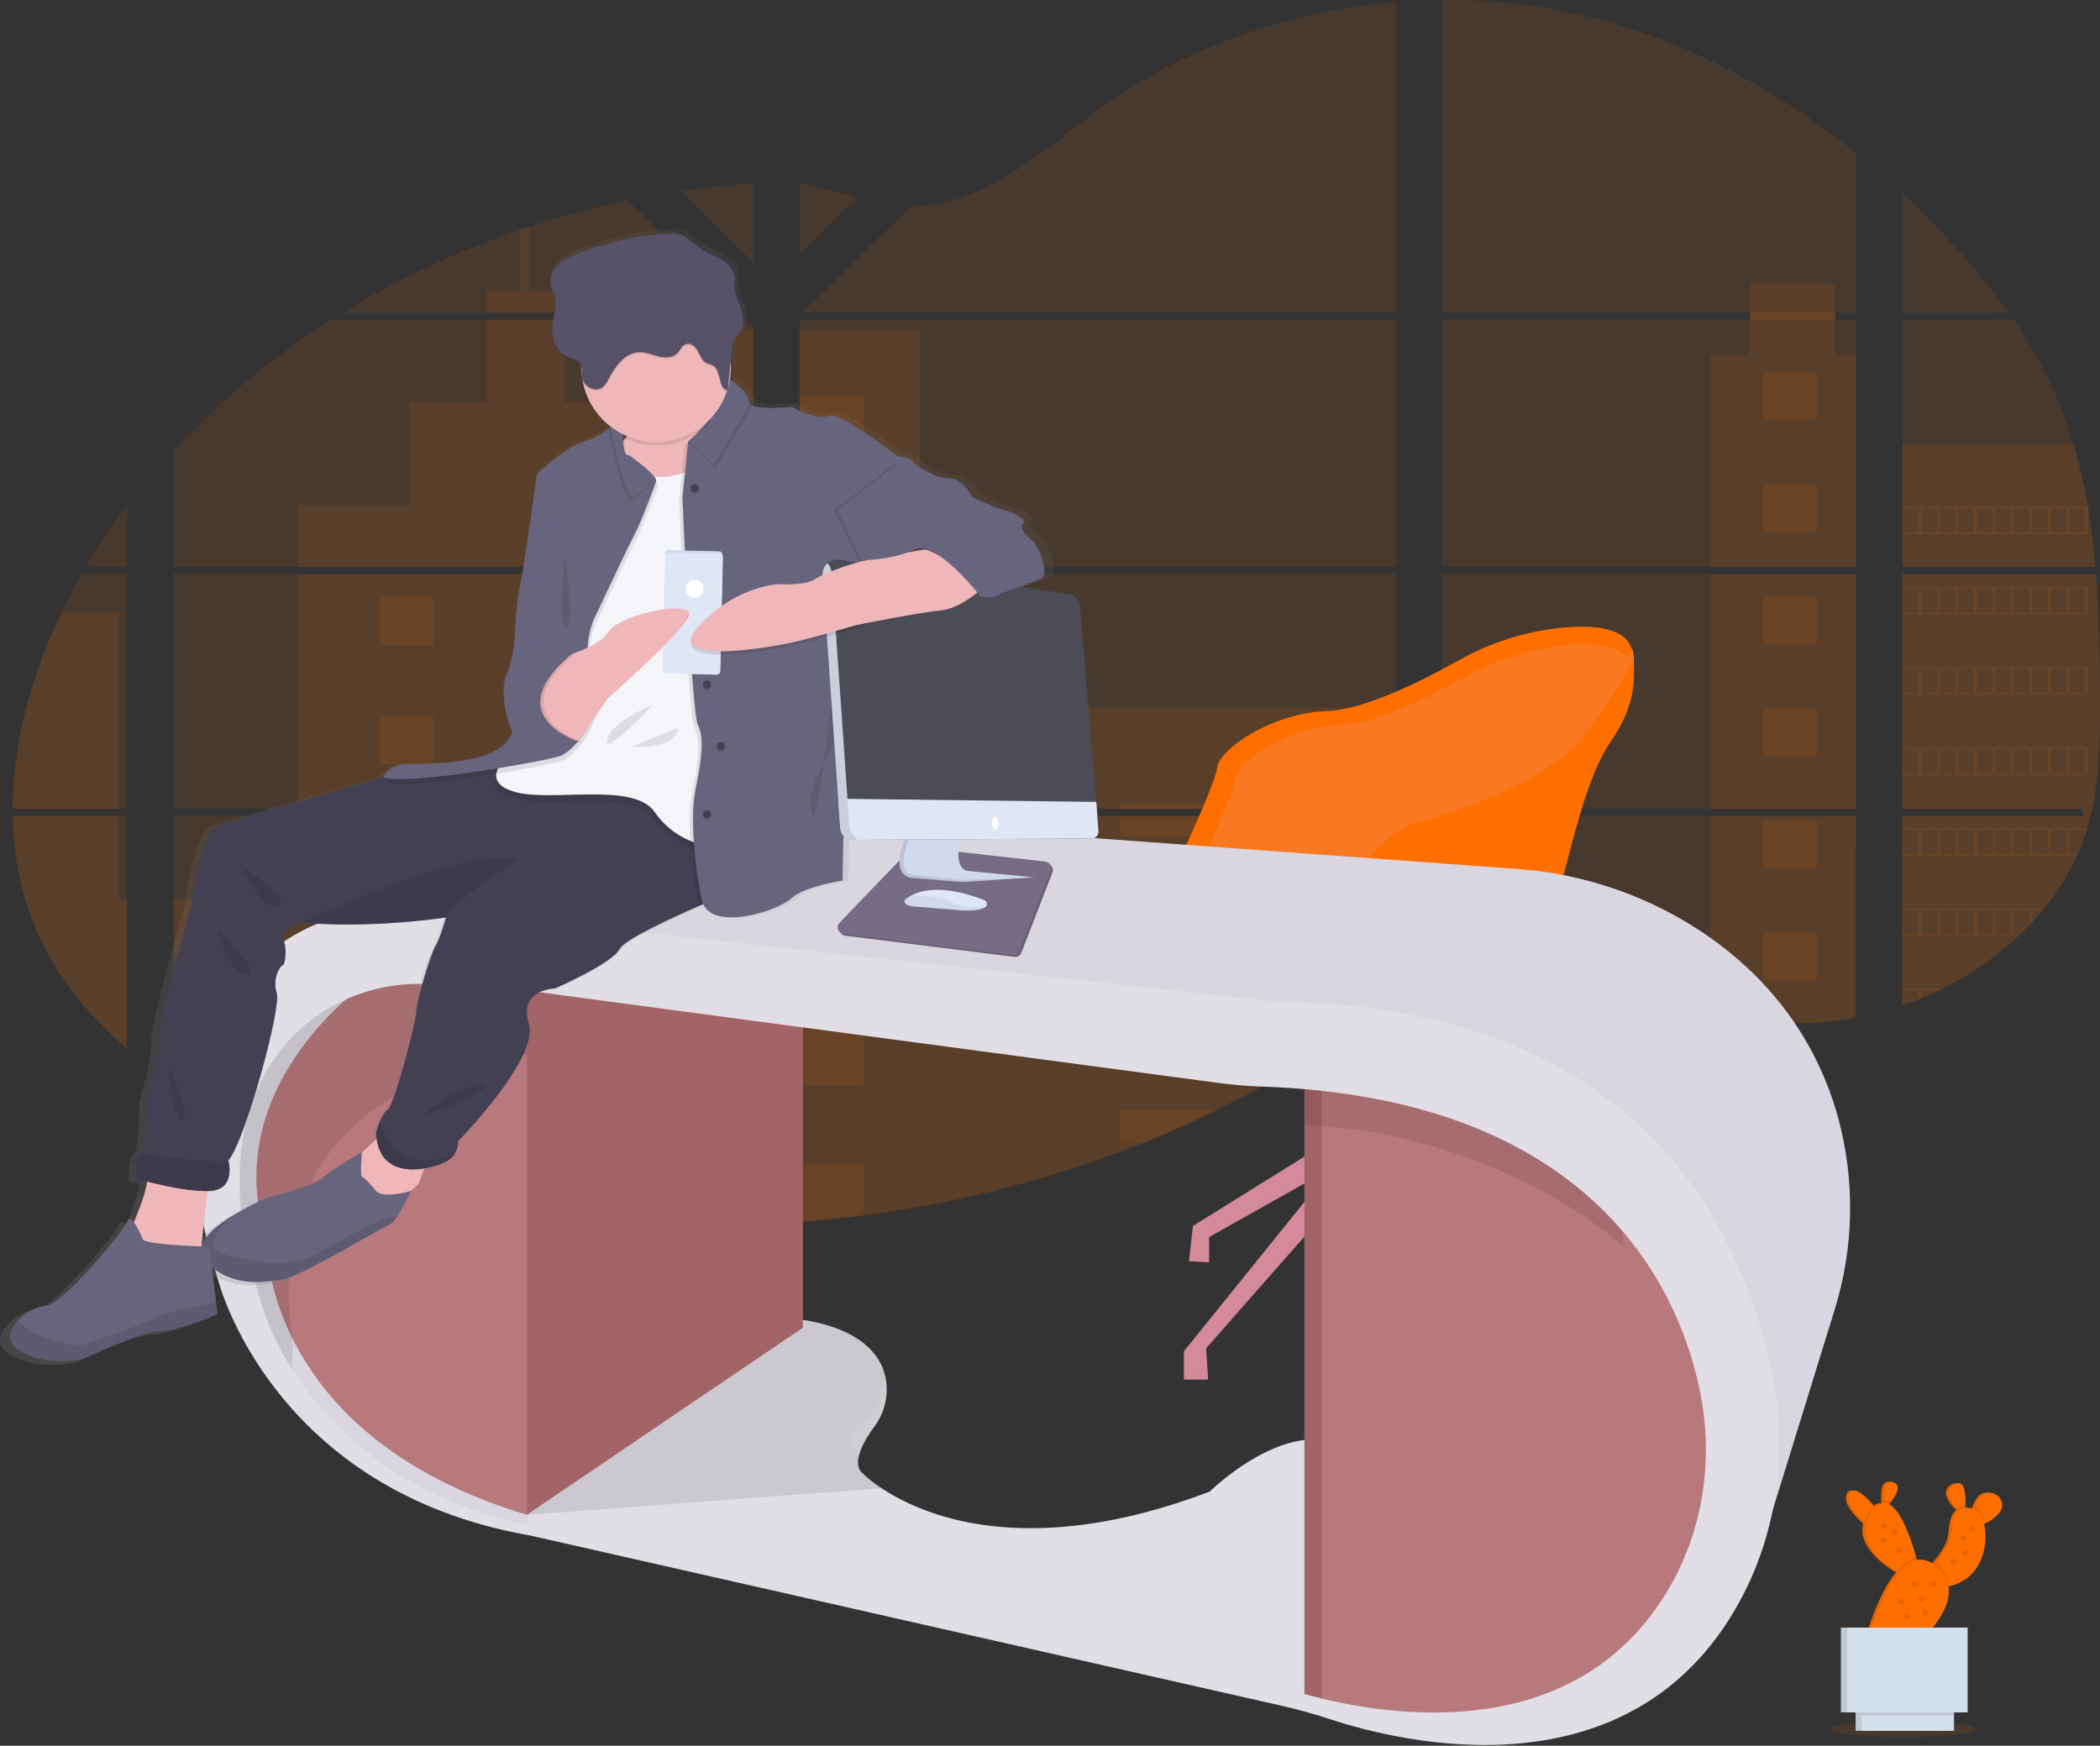 <svg width="356" height="296" viewBox="0 0 356 296" fill="none" xmlns="http://www.w3.org/2000/svg">
<rect x="0" y="0" width="356" height="296" fill="#333333" stroke="none"/>
<g clip-path="url(#clip0)">
<path opacity="0.1" d="M355.332 97.337H322.485V137.154H352.931C353.01 137.565 353.085 137.976 353.174 138.383H322.485V170.487L322.639 170.437C323.506 170.132 324.367 169.808 325.222 169.465L325.772 169.24C326.648 168.88 327.509 168.496 328.355 168.086C328.658 167.947 328.959 167.8 329.255 167.65C333.978 165.325 338.333 162.315 342.177 158.718C342.288 158.622 342.392 158.522 342.492 158.425C343.017 157.918 343.531 157.407 344.032 156.882L344.582 156.296C345.171 155.657 345.739 154.996 346.293 154.328L346.536 154.035C348.762 151.305 350.633 148.304 352.102 145.103C352.149 145.007 352.188 144.907 352.231 144.81C352.677 143.803 353.081 142.781 353.431 141.741C353.581 141.302 353.724 140.862 353.849 140.423C353.892 140.291 353.931 140.162 353.967 140.034C355.789 133.656 356 127.029 356 120.438C356 119.669 356 118.898 356 118.133C356 115.472 355.961 112.774 355.911 110.113C355.911 109.419 355.878 108.73 355.861 108.033C355.818 106.264 355.753 104.496 355.668 102.731C355.646 102.238 355.625 101.749 355.593 101.263C355.593 100.981 355.564 100.699 355.546 100.416C355.475 99.37 355.41 98.355 355.332 97.337Z" fill="#FF6F00"/>
<path opacity="0.1" d="M322.485 53.011H340.502C337.548 48.907 334.345 44.989 330.909 41.278C328.23 38.356 325.418 35.505 322.474 32.761L322.485 53.011Z" fill="#FF6F00"/>
<path opacity="0.1" d="M322.485 54.24V96.108H355.228C355.228 95.986 355.207 95.861 355.196 95.751C355.168 95.422 355.139 95.093 355.107 94.761C355.075 94.429 355.032 93.989 354.989 93.6C354.946 93.21 354.903 92.76 354.853 92.346C354.803 91.931 354.76 91.506 354.707 91.088C354.653 90.67 354.603 90.252 354.546 89.838C354.489 89.423 354.435 89.002 354.371 88.587C354.321 88.23 354.274 87.901 354.221 87.555C354.146 87.069 354.067 86.579 353.985 86.097C353.976 86.025 353.963 85.954 353.946 85.883C353.355 82.333 352.55 78.822 351.538 75.369C350.467 71.71 349.109 68.142 347.476 64.697C345.715 61.053 343.671 57.553 341.363 54.229L322.485 54.24Z" fill="#FF6F00"/>
<path opacity="0.1" d="M244.48 97.337V137.154H314.639V97.337H244.48ZM244.48 138.383V165.346C252.647 162.734 261.986 163.788 270.453 165.932C277.009 167.596 283.397 169.861 289.942 171.491C292.865 172.237 295.833 172.798 298.827 173.17L299.563 173.248C299.92 173.284 300.277 173.32 300.635 173.348L301.706 173.423H301.817H302.296C302.351 173.427 302.406 173.427 302.46 173.423L303.039 173.445H303.057C303.332 173.445 303.611 173.445 303.889 173.466H304.247C304.522 173.466 304.8 173.466 305.079 173.466H305.69H306.183C306.394 173.466 306.601 173.466 306.808 173.445C307.144 173.445 307.48 173.416 307.819 173.391L308.444 173.352L309.216 173.291C309.763 173.248 310.288 173.191 310.842 173.127C311.056 173.102 311.274 173.077 311.488 173.045L311.806 173.005C312.346 172.934 312.878 172.848 313.418 172.759C313.814 172.698 314.211 172.623 314.611 172.552V138.383H244.48ZM296.662 52.997V54.226H244.48V96.108H314.639V54.24H311.12V53.011H314.639V25.952C300.992 14.959 285.04 6.349 267.273 2.372C259.791 0.716 252.143 -0.081 244.48 -0.004V53.011L296.662 52.997ZM136.25 52.761L136.497 52.997H236.631V0.364C218.803 1.847 201.419 7.835 187.403 17.756C180.669 22.518 174.62 28.163 167.064 31.818C163.099 33.785 158.767 34.905 154.346 35.105L136.25 52.761ZM135.561 31.168V43.083L145.235 33.64C141.638 32.397 138.801 31.547 135.546 31.182L135.561 31.168ZM135.239 181.062H135.561V207.178C139.212 206.906 142.849 206.532 146.471 206.056C162.671 203.969 178.544 199.857 193.72 193.816C195.349 193.163 196.966 192.489 198.571 191.794C199.641 191.33 200.704 190.853 201.762 190.365C203.348 189.636 204.922 188.887 206.485 188.118C213.399 184.719 220.068 180.845 226.445 176.521C226.842 176.253 227.242 175.981 227.635 175.706C228.426 175.159 229.21 174.606 229.989 174.049C230.379 173.766 230.768 173.484 231.154 173.198L231.947 172.591C232.747 171.994 233.544 171.394 234.351 170.805C235.098 170.269 235.852 169.733 236.616 169.233V138.365H156.178C156.235 138.183 156.289 138.008 156.35 137.815C156.285 138.001 156.228 138.172 156.175 138.365H135.546V181.055L135.239 181.062ZM135.561 54.233V96.108H236.631V54.24L135.561 54.233ZM135.561 97.33V137.154H236.631V97.337L135.561 97.33ZM115.354 32.393L127.701 44.444V31.114C123.564 31.371 119.448 31.798 115.354 32.393ZM29.378 97.337V137.154H127.701V97.337H29.378ZM53.143 195.674C68.046 201.347 83.628 205.044 99.491 206.67H99.559C102.558 206.987 105.565 207.233 108.58 207.406H108.691C115.011 207.764 121.356 207.846 127.69 207.61V138.383H29.378L29.735 184.227L53.143 195.674ZM2.144 137.154H21.536V97.337H13.865C13.069 98.737 12.297 100.145 11.565 101.574C11.172 102.334 10.789 103.102 10.418 103.878C5.37 114.357 2.161 125.875 2.144 137.154ZM2.144 138.383C2.301 146.471 4.123 154.41 8.121 161.744C11.443 167.836 16.059 173.177 21.522 177.821V138.383H2.144ZM14.569 96.108H21.522V85.747C19.016 89.067 16.699 92.526 14.584 96.108H14.569ZM58.131 53.011H125.382L125.625 52.775L125.268 52.418L106.358 33.972C100.745 35.144 95.202 36.629 89.756 38.42C89.241 38.588 88.727 38.778 88.216 38.938C77.699 42.505 67.609 47.225 58.131 53.011ZM29.378 76.365V96.108H115.607H115.625H127.711V55.38L126.332 54.258H56.151C46.312 60.443 37.313 67.874 29.378 76.365Z" fill="#FF6F00"/>
<path opacity="0.1" d="M322.485 75.358V96.108H355.228C355.228 95.986 355.207 95.861 355.196 95.751C355.168 95.422 355.139 95.093 355.107 94.761C355.075 94.429 355.032 93.989 354.989 93.6C354.946 93.21 354.903 92.76 354.853 92.346C354.803 91.931 354.76 91.506 354.707 91.088C354.653 90.67 354.603 90.252 354.546 89.838C354.489 89.423 354.435 89.002 354.371 88.587C354.321 88.23 354.274 87.901 354.221 87.555C354.146 87.069 354.067 86.58 353.985 86.097C353.976 86.025 353.963 85.954 353.946 85.883C353.355 82.333 352.55 78.822 351.538 75.369L322.485 75.358Z" fill="#FF6F00"/>
<path opacity="0.1" d="M355.332 97.337H322.485V137.154H352.931C353.01 137.565 353.085 137.976 353.174 138.383H322.485V170.487L322.639 170.437C323.506 170.132 324.367 169.808 325.222 169.465L325.772 169.24C326.648 168.88 327.509 168.496 328.355 168.086C328.658 167.947 328.959 167.8 329.255 167.65C333.978 165.325 338.333 162.315 342.177 158.718C342.288 158.622 342.392 158.522 342.492 158.425C343.017 157.918 343.531 157.407 344.032 156.882L344.582 156.296C345.171 155.657 345.739 154.996 346.293 154.328L346.536 154.035C348.762 151.305 350.633 148.304 352.102 145.103C352.149 145.007 352.188 144.907 352.231 144.81C352.677 143.803 353.081 142.781 353.431 141.741C353.581 141.302 353.724 140.862 353.849 140.423C353.892 140.291 353.931 140.162 353.967 140.034C355.789 133.656 356 127.029 356 120.438C356 119.669 356 118.898 356 118.133C356 115.472 355.961 112.774 355.911 110.113C355.911 109.419 355.878 108.73 355.861 108.033C355.818 106.264 355.753 104.496 355.668 102.731C355.646 102.238 355.625 101.749 355.593 101.263C355.593 100.981 355.564 100.699 355.546 100.416C355.475 99.37 355.41 98.355 355.332 97.337Z" fill="#FF6F00"/>
<path opacity="0.1" d="M289.942 60.235V96.108H314.639V60.235H311.12V48.088H296.662V60.235H289.942Z" fill="#FF6F00"/>
<path opacity="0.1" d="M314.639 97.337H289.942V137.15H314.639V97.337Z" fill="#FF6F00"/>
<path opacity="0.1" d="M314.639 138.383H289.945V171.491C292.868 172.236 295.834 172.797 298.827 173.17L299.563 173.248C299.92 173.288 300.277 173.32 300.635 173.348L301.706 173.423C301.742 173.423 301.782 173.423 301.817 173.423C301.974 173.423 302.135 173.423 302.296 173.445H302.46C302.653 173.445 302.846 173.445 303.043 173.466C303.318 173.466 303.596 173.466 303.875 173.488H304.232C304.511 173.488 304.786 173.488 305.065 173.488H305.676H306.169L306.798 173.466C307.13 173.466 307.469 173.438 307.805 173.413L308.427 173.373L309.202 173.313C309.745 173.266 310.274 173.213 310.824 173.148L311.471 173.066L311.788 173.027C312.328 172.952 312.86 172.873 313.4 172.78C313.8 172.72 314.193 172.645 314.593 172.573L314.639 138.383Z" fill="#FF6F00"/>
<path opacity="0.1" d="M155.914 55.998H135.546V96.104H155.914V55.998Z" fill="#FF6F00"/>
<path opacity="0.1" d="M135.546 97.337V137.154H236.631V119.98H182.787V130.112H155.91V97.337H135.546Z" fill="#FF6F00"/>
<path opacity="0.1" d="M135.225 181.076H135.546V207.196C139.197 206.919 142.834 206.545 146.457 206.074C162.661 203.978 178.539 199.86 193.72 193.816C198.064 192.073 202.319 190.174 206.485 188.121C213.399 184.722 220.069 180.846 226.445 176.521C228.038 175.44 229.607 174.333 231.15 173.202C232.222 172.412 233.294 171.609 234.366 170.826C235.112 170.29 235.866 169.754 236.631 169.251V138.383H156.182C156.239 138.201 156.293 138.026 156.35 137.836C156.289 138.019 156.228 138.194 156.175 138.383H135.546V181.058L135.225 181.076Z" fill="#FF6F00"/>
<path opacity="0.1" d="M82.432 53.011H95.701V49.335H89.756V38.42C89.241 38.588 88.727 38.778 88.216 38.938V49.335H82.432V53.011Z" fill="#FF6F00"/>
<path opacity="0.1" d="M50.456 96.108H115.607H115.586H115.618H127.701V55.998H124.278V85.651H108.63V68.102H95.701V54.24H82.432V68.102H69.506V85.647H50.456V96.108Z" fill="#FF6F00"/>
<path opacity="0.1" d="M50.456 97.337V137.154H127.701V97.337H50.456ZM53.154 195.674C68.057 201.347 83.639 205.044 99.502 206.671H99.57C102.568 206.987 105.575 207.233 108.591 207.406H108.701C115.021 207.764 121.366 207.846 127.701 207.61V138.383H50.456V152.498H29.378L29.489 184.013" fill="#FF6F00"/>
<path opacity="0.1" d="M20.175 138.383H2.158C2.315 146.471 4.141 154.41 8.135 161.744C11.457 167.839 16.077 173.177 21.536 177.821V152.498H20.175V138.383Z" fill="#FF6F00"/>
<path opacity="0.1" d="M2.144 137.154H20.175V103.878H10.418C5.37 114.357 2.161 125.875 2.144 137.154Z" fill="#FF6F00"/>
<path opacity="0.1" d="M146.457 67.148H135.546V79.724H146.457V67.148Z" fill="#FF6F00"/>
<path opacity="0.1" d="M146.457 93.214H135.546V96.108H146.457V93.214Z" fill="#FF6F00"/>
<path opacity="0.1" d="M146.457 97.337H135.546V105.786H146.457V97.337Z" fill="#FF6F00"/>
<path opacity="0.1" d="M146.457 119.276H135.546V131.852H146.457V119.276Z" fill="#FF6F00"/>
<path opacity="0.1" d="M146.457 145.342H135.546V157.918H146.457V145.342Z" fill="#FF6F00"/>
<path opacity="0.1" d="M135.546 181.058H135.225H135.546V183.977H146.457V171.401H135.546V181.058Z" fill="#FF6F00"/>
<path opacity="0.1" d="M135.546 197.467V207.181C139.198 206.905 142.834 206.531 146.457 206.06V197.485L135.546 197.467Z" fill="#FF6F00"/>
<path opacity="0.1" d="M236.631 136.229H189.872V137.15H236.631V136.229Z" fill="#FF6F00"/>
<path opacity="0.1" d="M236.631 138.383H189.872V141.923H236.631V138.383Z" fill="#FF6F00"/>
<path opacity="0.1" d="M236.631 153.527H189.872V159.222H236.631V153.527Z" fill="#FF6F00"/>
<path opacity="0.1" d="M189.872 170.826V176.521H226.449C228.037 175.442 229.606 174.334 231.154 173.198C232.226 172.412 233.297 171.609 234.369 170.83L189.872 170.826Z" fill="#FF6F00"/>
<path opacity="0.1" d="M189.872 188.121V193.816H193.72C198.062 192.077 202.315 190.179 206.481 188.121H189.872Z" fill="#FF6F00"/>
<path opacity="0.1" d="M99.498 109.384H108.701V101.199H99.498V109.384Z" fill="#FF6F00"/>
<path opacity="0.1" d="M298.802 71.242H308.005V63.057H298.802V71.242Z" fill="#FF6F00"/>
<path opacity="0.1" d="M298.802 90.256H308.005V82.071H298.802V90.256Z" fill="#FF6F00"/>
<path opacity="0.1" d="M298.802 109.266H308.005V101.081H298.802V109.266Z" fill="#FF6F00"/>
<path opacity="0.1" d="M298.802 128.279H308.005V120.095H298.802V128.279Z" fill="#FF6F00"/>
<path opacity="0.1" d="M298.802 147.297H308.005V139.112H298.802V147.297Z" fill="#FF6F00"/>
<path opacity="0.1" d="M298.802 166.307H308.005V158.122H298.802V166.307Z" fill="#FF6F00"/>
<path opacity="0.1" d="M64.358 109.384H73.561V101.199H64.358V109.384Z" fill="#FF6F00"/>
<path opacity="0.1" d="M99.498 129.569H108.701V121.384H99.498V129.569Z" fill="#FF6F00"/>
<path opacity="0.1" d="M64.358 129.569H73.561V121.384H64.358V129.569Z" fill="#FF6F00"/>
<path opacity="0.1" d="M99.498 149.758H108.701V141.573H99.498V149.758Z" fill="#FF6F00"/>
<path opacity="0.1" d="M64.358 149.758H73.561V141.573H64.358V149.758Z" fill="#FF6F00"/>
<path opacity="0.1" d="M99.498 169.947H108.701V161.762H99.498V169.947Z" fill="#FF6F00"/>
<path opacity="0.1" d="M64.358 169.947H73.561V161.762H64.358V169.947Z" fill="#FF6F00"/>
<path opacity="0.1" d="M99.498 190.14H108.701V181.955H99.498V190.14Z" fill="#FF6F00"/>
<path opacity="0.1" d="M64.358 190.14H73.561V181.955H64.358V190.14Z" fill="#FF6F00"/>
<path opacity="0.1" d="M108.698 207.421V202.144H99.498V206.671L108.698 207.421Z" fill="#FF6F00"/>
<path opacity="0.1" d="M322.485 85.869V90.552H353.985V85.869H322.485ZM350.848 86.165H353.417V90.259H350.834L350.848 86.165ZM347.711 86.165H350.294V90.259H347.701L347.711 86.165ZM344.582 86.165H347.165V90.259H344.582V86.165ZM341.445 86.165H344.028V90.259H341.445V86.165ZM338.312 86.165H340.913V90.259H338.33L338.312 86.165ZM335.175 86.165H337.758V90.259H335.175V86.165ZM332.038 86.165H334.621V90.259H332.038V86.165ZM328.905 86.165H331.488V90.259H328.905V86.165ZM325.772 86.165H328.355V90.259H325.772V86.165ZM322.639 86.165H325.222V90.259H322.639V86.165Z" fill="#FF6F00"/>
<path opacity="0.1" d="M322.485 99.502V104.186H353.985V99.502H322.485ZM350.848 99.798H353.417V103.889H350.834L350.848 99.798ZM347.711 99.798H350.294V103.889H347.701L347.711 99.798ZM344.582 99.798H347.165V103.889H344.582V99.798ZM341.445 99.798H344.028V103.889H341.445V99.798ZM338.312 99.798H340.913V103.889H338.33L338.312 99.798ZM335.175 99.798H337.758V103.889H335.175V99.798ZM332.038 99.798H334.621V103.889H332.038V99.798ZM328.905 99.798H331.488V103.889H328.905V99.798ZM325.772 99.798H328.355V103.889H325.772V99.798ZM322.639 99.798H325.222V103.889H322.639V99.798Z" fill="#FF6F00"/>
<path opacity="0.1" d="M322.485 113.131V117.812H353.985V113.131H322.485ZM350.848 113.424H353.417V117.519H350.834L350.848 113.424ZM347.711 113.424H350.294V117.519H347.701L347.711 113.424ZM344.582 113.424H347.165V117.519H344.582V113.424ZM341.445 113.424H344.028V117.519H341.445V113.424ZM338.312 113.424H340.913V117.519H338.33L338.312 113.424ZM335.175 113.424H337.758V117.519H335.175V113.424ZM332.038 113.424H334.621V117.519H332.038V113.424ZM328.905 113.424H331.488V117.519H328.905V113.424ZM325.772 113.424H328.355V117.519H325.772V113.424ZM322.639 113.424H325.222V117.519H322.639V113.424Z" fill="#FF6F00"/>
<path opacity="0.1" d="M322.485 126.761V131.441H353.985V126.761H322.485ZM350.848 127.054H353.417V131.148H350.834L350.848 127.054ZM347.711 127.054H350.294V131.148H347.701L347.711 127.054ZM344.582 127.054H347.165V131.148H344.582V127.054ZM341.445 127.054H344.028V131.148H341.445V127.054ZM338.312 127.054H340.913V131.148H338.33L338.312 127.054ZM335.175 127.054H337.758V131.148H335.175V127.054ZM332.038 127.054H334.621V131.148H332.038V127.054ZM328.905 127.054H331.488V131.148H328.905V127.054ZM325.772 127.054H328.355V131.148H325.772V127.054ZM322.639 127.054H325.222V131.148H322.639V127.054Z" fill="#FF6F00"/>
<path opacity="0.1" d="M322.485 140.391V145.082H352.102C352.145 144.985 352.188 144.885 352.227 144.789H350.848V140.687H353.417V141.705C353.567 141.27 353.71 140.834 353.835 140.391H322.485ZM347.711 140.687H350.294V144.778H347.701L347.711 140.687ZM344.582 140.687H347.165V144.778H344.582V140.687ZM341.445 140.687H344.028V144.778H341.445V140.687ZM338.312 140.687H340.913V144.778H338.33L338.312 140.687ZM335.175 140.687H337.758V144.778H335.175V140.687ZM332.038 140.687H334.621V144.778H332.038V140.687ZM328.905 140.687H331.488V144.778H328.905V140.687ZM325.772 140.687H328.355V144.778H325.772V140.687ZM322.639 140.687H325.222V144.778H322.639V140.687Z" fill="#FF6F00"/>
<path opacity="0.1" d="M322.485 154.013V158.693H342.174C342.288 158.597 342.388 158.493 342.492 158.401H341.445V154.317H344.028V156.871L344.582 156.282V154.317H346.293C346.375 154.217 346.454 154.117 346.536 154.024L322.485 154.013ZM338.312 154.306H340.913V158.401H338.33L338.312 154.306ZM335.175 154.306H337.758V158.401H335.175V154.306ZM332.038 154.306H334.621V158.401H332.038V154.306ZM328.905 154.306H331.488V158.401H328.905V154.306ZM325.772 154.306H328.355V158.401H325.772V154.306ZM322.639 154.306H325.222V158.401H322.639V154.306Z" fill="#FF6F00"/>
<path opacity="0.1" d="M322.485 167.654V170.487C322.537 170.473 322.589 170.455 322.639 170.433V167.932H325.222V169.454L325.772 169.229V167.947H328.355V168.089C328.658 167.95 328.959 167.804 329.255 167.657L322.485 167.654Z" fill="#FF6F00"/>
<path opacity="0.1" d="M115.597 96.115H115.614H115.597ZM135.225 181.076H135.546H135.225ZM156.175 138.383C156.232 138.201 156.285 138.026 156.346 137.833C156.285 138.019 156.228 138.201 156.175 138.383ZM115.597 96.115H115.614H115.597ZM296.662 53.011V54.24H311.12V53.011H296.662ZM135.225 181.076H135.546H135.225ZM156.175 138.383C156.232 138.201 156.285 138.026 156.346 137.833C156.285 138.019 156.228 138.201 156.175 138.383ZM115.597 96.115H115.614H115.597ZM135.225 181.076H135.546H135.225ZM156.175 138.383C156.232 138.201 156.285 138.026 156.346 137.833C156.285 138.019 156.228 138.201 156.175 138.383Z" fill="#FF6F00"/>
<path opacity="0.1" d="M322.592 294.536C329.415 294.536 334.946 293.924 334.946 293.168C334.946 292.412 329.415 291.8 322.592 291.8C315.769 291.8 310.238 292.412 310.238 293.168C310.238 293.924 315.769 294.536 322.592 294.536Z" fill="#FF6F00"/>
<path d="M238.767 191.226L232.594 190.887L232.176 173.156L232.079 168.933L238.592 167.732L238.635 173.177L238.767 191.226Z" fill="#D48A9B"/>
<path d="M233.962 188.139L202.237 207.864L201.551 213.866L204.981 214.037V209.75L225.731 198.089L200.693 229.128V233.93H204.809L204.466 228.614L233.447 195.688L237.049 196.031L267.577 230.672L268.263 236.506L272.379 236.677L271.693 230.672L247.513 200.49L263.633 211.637L263.976 216.438L267.234 216.61L266.891 210.779L236.191 187.11L233.962 188.139Z" fill="#D48A9B"/>
<path d="M194.105 154.403C197.101 150.675 199.613 146.583 201.579 142.223C203.762 137.393 206.156 131.816 206.338 130.166C206.695 127.079 215.427 120.906 225.03 120.563C231.293 120.337 241.05 115.45 247.088 112.074C252.767 108.845 259.083 106.894 265.594 106.358C272.657 105.825 279.299 107.212 275.955 115.407L231.047 169.79C231.047 169.79 192.748 176.539 190.386 165.689C190.254 165.142 190.071 164.608 189.84 164.095C189.393 163.07 189.275 160.394 194.105 154.403Z" fill="#FF6F00"/>
<path opacity="0.2" d="M197.478 155.482C200.494 151.713 203.03 147.585 205.027 143.192C207.063 138.676 209.225 133.613 209.396 132.081C209.725 129.133 218.092 123.235 227.281 122.906C233.272 122.692 242.608 118.026 248.381 114.8C253.82 111.72 259.865 109.862 266.094 109.355C272.85 108.848 279.206 110.173 276.019 118.001L240.396 170.162C240.396 170.162 196.453 176.396 194.127 166.082C193.989 165.534 193.806 164.999 193.58 164.481C193.173 163.459 193.116 160.955 197.478 155.482Z" fill="#DDA2A6"/>
<path opacity="0.1" d="M238.635 173.177C236.57 173.177 234.394 173.177 232.176 173.156L232.079 168.933L238.592 167.736L238.635 173.177Z" fill="black"/>
<g opacity="0.1">
<path opacity="0.1" d="M263.633 210.608L247.513 199.461L249.36 201.765L263.633 211.636L263.976 216.438L267.234 216.61L267.173 215.577L263.976 215.409L263.633 210.608Z" fill="black"/>
<path opacity="0.1" d="M204.981 208.721V209.75L224.212 198.943L225.731 197.06L204.981 208.721Z" fill="black"/>
<path opacity="0.1" d="M200.693 232.901V233.93H204.809L204.741 232.901H200.693Z" fill="black"/>
<path opacity="0.1" d="M204.981 213.008L201.665 212.844L201.551 213.866L204.981 214.037V213.008Z" fill="black"/>
<path opacity="0.1" d="M268.263 235.477L267.577 229.643L237.049 195.002L233.447 194.659L204.466 227.585L204.527 228.546L233.447 195.688L237.049 196.031L267.577 230.672L268.263 236.506L272.379 236.677L272.261 235.641L268.263 235.477Z" fill="black"/>
</g>
<path opacity="0.1" d="M234.991 139.387C234.991 139.387 243.022 145.26 239.507 145.328C235.991 145.396 234.991 139.387 234.991 139.387Z" fill="black"/>
<path d="M201.294 171.519C201.294 171.519 214.584 170.49 219.557 160.887C219.557 160.887 229.675 140.819 237.91 138.59C246.145 136.361 261.403 131.388 267.748 123.671C274.093 115.954 276.755 110.038 276.755 110.038C276.755 110.038 278.391 116.283 273.236 123.646C268.081 131.009 266.205 142.349 262.604 154.371C259.003 166.392 257.631 171.162 251.114 171.876C246.202 172.395 220.229 172.134 207.81 171.876C203.748 171.766 201.294 171.519 201.294 171.519Z" fill="#FF6F00"/>
<path opacity="0.2" d="M201.294 171.519C201.294 171.519 214.584 170.49 219.557 160.887C219.557 160.887 229.675 140.819 237.91 138.59C246.145 136.361 261.403 131.388 267.748 123.671C274.093 115.954 276.755 110.038 276.755 110.038C276.755 110.038 278.391 116.283 273.236 123.646C268.081 131.009 266.205 142.349 262.604 154.371C259.003 166.392 257.631 171.162 251.114 171.876C246.202 172.395 220.229 172.134 207.81 171.876C203.748 171.766 201.294 171.519 201.294 171.519Z" fill="#DDA2A6"/>
<path d="M204.638 171.519C204.638 171.519 217.342 170.522 222.094 161.223C222.094 161.223 231.768 141.795 239.635 139.637C247.502 137.479 262.093 132.66 268.159 125.189C274.226 117.719 276.766 111.988 276.766 111.988C276.766 111.988 278.32 118.062 273.404 125.189C268.488 132.317 266.684 143.288 263.24 154.914C259.796 166.539 258.488 171.187 252.257 171.851C247.563 172.352 222.737 172.098 210.865 171.851C206.985 171.776 204.638 171.519 204.638 171.519Z" fill="#FF6F00"/>
<path opacity="0.1" d="M194.348 166.518C194.348 166.518 201.294 169.176 205.238 167.718C209.182 166.26 218.957 161.973 218.957 161.973C218.957 161.973 202.494 163.016 194.348 166.518Z" fill="black"/>
<path d="M240.786 291.328C240.786 291.328 220.822 290.256 215.956 287.398C211.09 284.54 204.202 284.54 204.166 284.54L124.675 267.213L91.628 259.353L85.733 258.577L105.204 236.298L105.797 236.041L134.499 223.626C134.499 223.626 147.361 224.341 149.901 232.722C150.075 233.313 150.194 233.918 150.258 234.53C150.525 237.144 149.801 239.763 148.229 241.868C147.214 243.254 145.968 245.223 145.575 246.956C145.353 247.935 145.403 248.838 145.932 249.528C147.004 250.592 148.187 251.537 149.462 252.347C156.46 256.991 174.152 264.644 205.059 252.922C205.059 252.922 218.278 239.882 228.281 245.419C238.285 250.957 240.786 291.328 240.786 291.328Z" fill="#E1DEE5"/>
<path opacity="0.1" d="M145.589 246.956C145.367 247.935 145.417 248.838 145.946 249.528C147.018 250.592 148.201 251.537 149.476 252.347L89.305 256.852L105.797 236.041L134.499 223.626C134.499 223.626 147.361 224.341 149.901 232.722C150.075 233.313 150.194 233.918 150.258 234.53C150.525 237.144 149.801 239.763 148.229 241.868C147.229 243.254 145.982 245.223 145.589 246.956Z" fill="black"/>
<path d="M86.805 165.035L136.107 166.107V225.123L89.305 256.852L78.052 246.491L80.374 212.194L78.052 180.219L86.805 165.035Z" fill="#A36468"/>
<path d="M58.759 155.389L116.322 137.65C117.356 137.334 118.441 137.213 119.519 137.293L257.031 147.329C268.792 148.136 280.112 152.129 289.777 158.879C298.677 165.156 307.491 174.792 311.571 189.382C314.522 200.149 314.317 211.537 310.981 222.19L298.834 261.489C298.834 261.489 307.944 176.103 217.02 171.816L58.759 155.389Z" fill="#D9D6DF"/>
<path d="M89.305 163.784V258.577C89.305 258.577 73.532 256.359 70.728 253.279C68.427 250.753 55.097 243.633 49.313 236.298C48.045 234.691 47.138 233.083 46.791 231.486C44.855 222.669 36.966 201.833 36.966 201.833L39.11 181.469L48.041 168.25L65.369 160.39H78.766L89.305 163.784Z" fill="#B8797D"/>
<path d="M64.297 165.035C64.297 165.035 38.66 181.112 44.269 206.981C44.726 209.089 45.123 211.208 45.383 213.351C46.409 221.719 52.561 245.762 89.305 256.852V259.353L73.718 255.005L63.136 249.171L55.058 241.925L45.183 229.878L40.6 220.054L38.92 207.114L37.952 192.341L40.314 179.668L45.883 171.423L52.672 166.146L64.297 165.035Z" fill="#D9D6DF"/>
<path opacity="0.1" d="M89.305 163.784V178.865C78.123 180.079 43.501 187.082 49.649 227.095L49.31 236.284C48.041 234.676 47.134 233.069 46.787 231.472C44.851 222.654 36.963 201.819 36.963 201.819L39.106 181.455L48.038 168.236L65.365 160.376H78.763L89.305 163.784Z" fill="black"/>
<path opacity="0.1" d="M148.243 241.868C147.229 243.254 145.982 245.223 145.589 246.956C144.031 245.169 143.695 243.115 145.946 241.489C148.765 239.439 149.705 235.88 149.915 232.722C150.089 233.313 150.209 233.918 150.273 234.53C150.539 237.144 149.815 239.763 148.243 241.868Z" fill="white"/>
<path d="M292.589 251.493L285.801 274.536L270.439 289.542L251.146 293.472L221.136 288.113V181.469C221.136 181.469 226.316 178.075 226.852 178.075C227.388 178.075 241.857 180.397 241.857 180.397L274.619 203.895L275.976 204.87L290.624 226.663L292.589 251.493Z" fill="#B8797D"/>
<path d="M221.136 177.003V288.113L224.03 288.631V177.003H221.136Z" fill="#A36468"/>
<path opacity="0.1" d="M275.262 211.301C253.826 193.687 229.996 191.097 221.136 190.776V181.487C221.136 181.487 226.316 178.093 226.852 178.093C227.388 178.093 241.857 180.415 241.857 180.415L274.619 203.912L275.262 211.301Z" fill="black"/>
<path d="M216.61 169.858L82.339 155.21L67.248 154.41C62.545 154.138 57.842 154.941 53.496 156.758C49.15 158.575 45.275 161.358 42.164 164.896C34.305 173.934 28.363 189.879 37.041 217.256C37.041 217.256 46.091 252.743 89.916 260.367L217.26 289.224C220.082 289.863 222.869 290.653 225.62 291.549C237.181 295.347 276.351 305.186 294.804 271.739C301.128 260.271 303.021 246.899 300.585 234.026C296.144 210.483 279.377 170.53 216.61 169.858ZM282.393 270.21C265.173 298.262 229.689 289.913 219.021 286.619C216.41 285.812 213.766 285.108 211.09 284.536L93.457 259.371C52.929 252.715 44.558 221.729 44.558 221.729C37.717 201.365 40.707 188.225 46.237 179.908C52.029 171.201 62.111 166.332 72.557 166.86L86.462 167.575L206.56 183.62C208.989 183.945 211.436 184.159 213.887 184.241C267.295 186.053 283.911 215.42 288.134 235.659C290.613 247.488 288.727 259.899 282.393 270.21Z" fill="#E1DEE5"/>
<path d="M1.511 229.56C5.909 232.504 12.586 231.104 12.586 231.104C12.586 231.104 22.658 226.334 25.634 226.334C28.61 226.334 35.848 223.387 35.848 223.387L35.601 221.4L34.865 215.416C39.449 218.989 44.544 217.756 47.052 217.496C49.745 217.217 64.14 208.66 65.526 208.096C65.901 207.946 66.341 207.456 66.787 206.824C67.714 205.406 68.529 203.918 69.224 202.373C70.124 201.579 70.781 200.944 70.735 200.804C70.688 200.665 71.092 199.622 71.617 198.446C73.661 198.089 75.422 197.332 75.983 196.874C76.444 196.506 76.813 196.035 77.061 195.499C77.309 194.963 77.429 194.378 77.412 193.788C77.412 193.788 91.456 179.622 89.609 173.731C87.762 167.839 94.15 167.696 94.15 167.696C94.15 167.696 103.935 163.488 105.297 160.966C106.136 159.412 113.478 156 119.001 153.606L119.68 153.313C121.824 158.011 132.713 154.385 134.857 152.409C137.125 150.305 143.788 149.322 143.788 149.322C143.788 149.322 144.074 121.813 146.2 118.319C147.211 116.658 147.454 111.227 147.429 105.983C147.429 105.797 147.429 105.625 147.429 105.425C150.408 104.843 157.497 103.496 160.787 103.171C162.873 102.964 165.049 101.663 166.718 100.399L166.914 100.645C167.487 100.88 168.107 100.982 168.725 100.942C169.273 101.003 169.827 100.9 170.315 100.645C171.594 99.93 176.274 98.541 177.975 97.841C179.676 97.14 177.693 92.088 176.417 91.106C175.142 90.124 174.274 88.862 174.988 88.302C175.703 87.741 173.288 86.337 171.869 86.054C170.451 85.772 166.196 83.811 166.196 83.811C166.196 83.811 164.635 80.595 162.084 80.595C159.533 80.595 156.125 78.07 156.125 78.07C155.985 76.948 153.288 76.808 153.288 76.808C153.288 76.808 143.077 68.948 141.373 69.935C139.669 70.921 134.992 68.391 134.992 68.391C134.992 68.391 129.251 69.034 127.901 67.977C127.888 67.629 127.763 67.296 127.543 67.026C127.24 66.076 125.757 64.776 124.328 63.693C124.437 63.022 124.492 62.344 124.492 61.664C124.492 61.371 124.492 61.078 124.46 60.789C124.46 60.739 124.46 60.692 124.46 60.642L124.664 58.666C124.678 58.017 124.847 57.38 125.157 56.809C125.396 56.451 125.75 56.148 126.018 55.794C126.08 55.711 126.138 55.624 126.189 55.533L126.232 55.458C126.272 55.39 126.307 55.319 126.339 55.247L126.372 55.176C126.451 54.982 126.512 54.781 126.554 54.576V54.529C126.572 54.436 126.586 54.343 126.597 54.247C126.595 54.234 126.595 54.221 126.597 54.208C126.655 53.392 126.546 52.572 126.275 51.8C125.85 50.474 125.186 49.195 125.114 47.813C125.078 47.127 125.193 46.426 125.043 45.755C124.685 44.222 123.124 43.254 121.606 42.611C119.509 41.732 118.451 40.771 116.768 39.463C115.339 38.356 112.974 38.913 111.174 39.028C107.058 39.292 102.996 40.532 99.123 41.811C97.619 42.311 96.086 42.883 94.915 43.901C94.126 44.572 93.584 45.487 93.375 46.502C93.334 46.737 93.319 46.977 93.328 47.216C93.328 47.237 93.328 47.259 93.328 47.277C93.328 47.37 93.328 47.459 93.36 47.548C93.358 47.578 93.358 47.608 93.36 47.638C93.378 47.747 93.404 47.854 93.439 47.959C93.603 48.477 93.907 48.945 94.082 49.46C94.122 49.577 94.154 49.696 94.178 49.817C94.178 49.817 94.178 49.842 94.178 49.853C94.204 49.967 94.221 50.078 94.236 50.21C94.393 51.485 93.921 52.818 93.714 54.118C93.686 54.301 93.664 54.476 93.65 54.676C93.588 55.428 93.654 56.186 93.846 56.916C93.845 56.924 93.845 56.933 93.846 56.941C93.868 57.03 93.9 57.12 93.928 57.205C93.938 57.244 93.95 57.282 93.964 57.319C93.989 57.395 94.021 57.47 94.05 57.541L94.111 57.691C94.139 57.755 94.171 57.82 94.204 57.884C94.236 57.948 94.257 57.991 94.286 58.041C94.315 58.1 94.347 58.157 94.382 58.213C94.414 58.27 94.45 58.324 94.486 58.377C94.522 58.431 94.554 58.481 94.593 58.531C94.632 58.581 94.675 58.641 94.718 58.695L94.829 58.831L94.979 58.988L95.097 59.106L95.272 59.256C95.315 59.288 95.35 59.324 95.393 59.352C95.436 59.381 95.54 59.456 95.615 59.502L95.718 59.574C95.833 59.642 95.954 59.703 96.076 59.76C96.89 60.117 97.919 60.263 98.409 60.981C98.525 61.149 98.607 61.339 98.648 61.539C98.648 61.585 98.648 61.635 98.648 61.682V61.807C98.648 62.221 98.677 62.632 98.719 63.036C98.716 63.258 98.729 63.48 98.759 63.7C98.782 63.866 98.828 64.028 98.894 64.183C99.466 67.006 100.977 69.552 103.182 71.406C103.224 71.624 103.274 71.878 103.328 72.164C102.08 73.1 100.686 73.825 99.202 74.308C95.797 75.304 90.985 79.902 90.985 79.902C90.985 79.902 88.591 97.155 88.016 99.259C87.441 101.363 87.015 109.502 87.015 109.502C87.015 109.502 86.447 112.867 85.586 114.55C84.983 115.736 85.093 120.834 86.772 123.932C86.499 124.541 86.148 125.112 85.729 125.632C82.325 129.562 72.11 129.419 68.706 129.419C65.572 129.419 64.604 131.32 64.472 131.62C58.238 133.406 38.052 139.151 35.659 140.194C32.822 141.434 31.261 153.685 31.261 153.685C31.261 153.685 25.334 174.02 25.616 176.685C25.898 179.35 23.63 186.774 23.63 186.774C23.63 186.774 23.63 195.167 22.668 195.735C22.66 195.742 22.65 195.748 22.64 195.752C21.647 196.174 21.786 200.243 21.786 200.243C21.786 200.243 22.518 200.454 23.658 200.743C23.354 202.798 22.229 205.674 21.361 207.717C20.918 207.156 20.485 206.924 20.228 207.574C19.514 209.361 8.882 221.986 6.184 221.986C4.902 221.986 2.779 223.037 1.383 224.455C-0.147 226.016 -0.797 228.021 1.511 229.56ZM50.296 156.475C62.353 157.597 75.261 155.621 75.261 155.621C75.261 155.621 74.268 159.14 73.418 160.544C72.568 161.948 70.153 169.944 70.153 171.619C70.153 173.295 66.323 187.75 65.19 188.45C64.715 188.747 64.29 189.482 63.954 190.236C63.656 190.933 63.405 191.649 63.204 192.38C63.22 192.744 63.252 193.091 63.3 193.42C62.453 194.195 61.557 195.009 60.76 195.731C60.76 195.731 55.687 198.553 53.972 200.097C52.257 201.64 44.326 203.534 44.326 203.534C42.359 204.379 40.45 205.352 38.61 206.445C36.148 207.928 33.687 209.814 33.043 211.676C33.322 208.539 33.776 204.763 34.079 202.362L34.53 202.344C38.506 202.098 37.913 198.303 37.702 197.364C37.673 197.228 37.652 197.153 37.652 197.153C40.489 194.066 46.87 171.073 46.019 168.536C45.169 165.999 46.734 163.767 47.066 163.767C47.398 163.767 47.863 160.962 47.155 159.419C46.448 157.875 50.296 156.475 50.296 156.475ZM147.793 94.589L147.039 94.775V94.614C147.039 94.614 147.315 94.614 147.793 94.589ZM106.579 73.421C106.465 73.564 106.351 73.7 106.222 73.832L106.075 73.982C106.075 73.722 106.075 73.457 106.075 73.204C106.247 73.271 106.411 73.354 106.579 73.421ZM92.371 100.638L92.421 101.427C92.421 101.427 92.346 101.91 92.203 102.735L92.371 100.638ZM157.554 92.799L155.078 93.225C155.435 93.093 155.775 92.95 156.11 92.789C156.359 92.672 156.626 92.6 156.9 92.574C157.213 92.608 157.522 92.674 157.822 92.771C157.732 92.773 157.642 92.783 157.554 92.799Z" fill="url(#paint0_linear)"/>
<path d="M73.85 194.077C73.85 194.077 70.992 199.975 71.139 200.393C71.285 200.811 65.011 205.817 65.011 205.817L58.191 200.947L58.906 197.603C58.906 197.603 66.562 190.704 67.123 189.908C67.684 189.111 73.85 194.077 73.85 194.077Z" fill="#EFB7B9"/>
<path d="M34.944 214.034C39.678 218.628 45.244 217.249 47.891 216.96C50.539 216.67 64.661 208.189 66.019 207.632C66.376 207.482 66.823 206.996 67.259 206.367C68.169 204.958 68.969 203.481 69.649 201.947C69.556 201.972 64.926 203.298 63.758 201.947C63.758 201.947 61.807 199.557 61.389 199.557C60.971 199.557 61.357 195.363 61.357 195.363C61.357 195.363 56.376 198.164 54.708 199.697C53.039 201.229 45.24 203.105 45.24 203.105C43.312 203.944 41.44 204.91 39.639 205.995C35.952 208.246 32.236 211.422 34.944 214.034Z" fill="#67647E"/>
<path opacity="0.1" d="M34.944 214.034C39.678 218.628 45.244 217.249 47.891 216.96C50.539 216.67 64.661 208.189 66.019 207.632C66.376 207.481 66.823 206.996 67.259 206.367C65.612 205.384 54.851 212.226 51.839 213.48C48.827 214.734 41.207 214.034 36.88 212.226C34.737 211.322 36.909 208.546 39.631 205.995C35.952 208.246 32.236 211.422 34.944 214.034Z" fill="black"/>
<path d="M35.501 199.557C35.501 199.557 33.519 214.452 34.022 216.402C34.526 218.353 21.579 209.722 21.579 209.722C21.579 209.722 26.109 200.386 24.794 198.243C23.479 196.099 35.501 199.557 35.501 199.557Z" fill="#EFB7B9"/>
<path d="M23.111 199.836C23.111 199.836 31.186 202.201 35.637 201.922C39.538 201.68 38.956 197.914 38.752 196.982C38.724 196.849 38.703 196.774 38.703 196.774C41.486 193.709 47.752 170.88 46.92 168.375C46.087 165.871 47.598 163.659 47.956 163.659C48.313 163.659 48.738 160.873 48.041 159.344C47.345 157.815 51.107 156.421 51.107 156.421C62.939 157.532 75.608 155.571 75.608 155.571C75.608 155.571 74.633 159.065 73.797 160.458C72.961 161.852 70.581 169.783 70.581 171.455C70.581 173.127 66.823 187.464 65.708 188.161C65.244 188.454 64.826 189.182 64.497 189.947C64.203 190.644 63.958 191.36 63.761 192.091C64.179 201.419 74.758 197.807 76.29 196.546C76.508 196.364 76.707 196.161 76.883 195.938C77.421 195.234 77.702 194.366 77.68 193.48C77.68 193.48 91.463 179.422 89.652 173.574C87.841 167.725 94.107 167.589 94.107 167.589C94.107 167.589 103.714 163.413 105.05 160.905C105.875 159.365 113.078 155.982 118.501 153.602C121.899 152.113 124.596 151.023 124.596 151.023L122.338 142.927L120.552 136.543L117.201 135.285L106.483 131.256L87.255 128.558L85.493 128.787L66.812 131.205C66.812 131.205 39.538 139.008 36.752 140.23C33.965 141.452 32.436 153.617 32.436 153.617C32.436 153.617 26.591 173.802 26.877 176.46C27.163 179.118 24.926 186.464 24.926 186.464C24.926 186.464 24.926 194.791 23.98 195.356C23.97 195.359 23.96 195.359 23.951 195.356C22.972 195.813 23.111 199.836 23.111 199.836Z" fill="#444053"/>
<path opacity="0.1" d="M51.092 156.403C62.925 157.514 75.594 155.553 75.594 155.553C76.43 152.92 88.13 145.682 88.13 145.682C78.53 143.317 51.092 156.403 51.092 156.403Z" fill="black"/>
<path d="M63.761 192.041C64.179 201.369 74.758 197.757 76.29 196.496C76.508 196.314 76.707 196.111 76.883 195.888C73.186 197.249 66.63 198.303 64.497 189.911C64.204 190.604 63.958 191.315 63.761 192.041Z" fill="#444053"/>
<path d="M23.111 199.836C23.111 199.836 31.186 202.201 35.637 201.922C39.538 201.68 38.956 197.914 38.752 196.982C34.665 196.853 27.627 196.471 23.972 195.363C23.963 195.366 23.953 195.366 23.944 195.363C22.972 195.813 23.111 199.836 23.111 199.836Z" fill="#444053"/>
<path opacity="0.1" d="M63.761 192.041C64.179 201.369 74.758 197.757 76.29 196.496C76.508 196.314 76.707 196.111 76.883 195.888C73.186 197.249 66.63 198.303 64.497 189.911C64.204 190.604 63.958 191.315 63.761 192.041Z" fill="black"/>
<path opacity="0.1" d="M23.111 199.836C23.111 199.836 31.186 202.201 35.637 201.922C39.538 201.68 38.956 197.914 38.752 196.982C34.665 196.853 27.627 196.471 23.972 195.363C23.963 195.366 23.953 195.366 23.944 195.363C22.972 195.813 23.111 199.836 23.111 199.836Z" fill="black"/>
<path d="M3.201 228.932C7.517 231.854 14.062 230.461 14.062 230.461C14.062 230.461 23.944 225.731 26.87 225.731C29.796 225.731 36.88 222.805 36.88 222.805L36.641 220.836L35.491 211.39C35.491 211.39 24.648 211.111 24.212 210.136C24.212 210.136 22.265 205.342 21.568 207.114C20.871 208.886 10.432 221.404 7.785 221.404C6.524 221.404 4.441 222.447 3.072 223.855C1.583 225.416 0.943 227.403 3.201 228.932Z" fill="#67647E"/>
<path opacity="0.1" d="M40.65 146.657C40.65 146.657 49.699 152.373 47.195 153.617C44.69 154.86 40.65 146.657 40.65 146.657Z" fill="black"/>
<path opacity="0.1" d="M36.88 157.654C36.88 157.654 44.676 165.056 41.754 165.253C38.831 165.449 36.88 157.654 36.88 157.654Z" fill="black"/>
<path opacity="0.1" d="M28.538 181.165C28.538 181.165 32.497 188.607 31.007 189.897C29.517 191.187 28.538 181.165 28.538 181.165Z" fill="black"/>
<path opacity="0.1" d="M72.114 188.7C70.721 190.09 85.333 184.106 81.996 183.827C78.659 183.548 72.114 188.7 72.114 188.7Z" fill="black"/>
<path d="M101.345 84.29L101.813 84.222C103.543 83.957 109.82 82.971 115.45 81.749C116.822 81.449 118.151 81.138 119.38 80.817C123.692 79.688 126.586 78.47 124.739 77.469C122.295 76.144 121.009 73.736 120.33 71.664C120.266 71.46 120.205 71.264 120.148 71.067C119.848 70.018 119.66 68.94 119.587 67.852C119.587 67.852 103.868 62.282 106.919 67.852C108.423 70.585 107.412 72.814 105.993 74.375C105.018 75.407 103.871 76.262 102.603 76.901L101.345 84.29Z" fill="#EFB7B9"/>
<path opacity="0.1" d="M118.19 79.974C118.19 79.974 112.563 84.011 106.815 80.67C101.067 77.33 93.55 110.184 93.55 110.184L85.754 129.394C85.754 129.394 80.706 133.571 86.99 135.382C93.275 137.193 107.215 133.571 110.756 138.862C114.296 144.153 120.998 144.985 121.684 144.985C122.37 144.985 125.021 125.075 125.021 125.075L125.711 96.258L118.19 79.974Z" fill="black"/>
<path d="M87.255 134.267C93.539 136.075 107.483 132.456 111.024 137.747C112.515 139.903 114.598 141.582 117.022 142.581C118.587 143.283 120.256 143.725 121.963 143.888C122.052 143.888 122.185 143.531 122.338 142.892C123.317 138.862 125.3 123.978 125.3 123.978L125.986 95.161L119.373 80.817L118.469 78.859C117.583 79.45 116.622 79.92 115.611 80.256C113.435 80.992 110.288 81.406 107.101 79.541C105.414 78.563 103.575 80.699 101.82 84.207C97.59 92.653 93.835 109.055 93.835 109.055L86.033 128.29C85.847 128.449 85.671 128.619 85.504 128.798C84.397 129.955 82.321 132.845 87.255 134.267Z" fill="#F3F5F9"/>
<path opacity="0.1" d="M117.208 135.235C116.9 137.667 116.838 140.123 117.022 142.566C117.247 146.043 117.684 149.503 118.33 152.927C118.37 153.142 118.427 153.354 118.501 153.56C121.899 152.07 124.596 150.98 124.596 150.98L122.338 142.884C123.317 138.855 125.3 123.971 125.3 123.971L125.986 95.154L119.373 80.817C123.685 79.688 126.579 78.47 124.732 77.469C122.052 76.015 120.763 73.257 120.141 71.067C119.008 72.646 117.682 74.077 116.193 75.326L116.107 75.397L115.607 80.256L115.454 81.749L115.132 84.847C115.132 84.847 116.665 121.459 117.776 123.549C118.887 125.639 118.333 129.673 117.361 134.407C117.301 134.675 117.265 134.95 117.208 135.235Z" fill="black"/>
<path d="M117.912 133.849C116.94 138.583 117.772 146.379 118.887 152.363C120.002 158.347 131.834 154.453 134.064 152.363C136.293 150.273 142.831 149.301 142.831 149.301C142.831 149.301 143.11 122.017 145.2 118.537C146.189 116.886 146.429 111.499 146.404 106.293C146.386 101.62 146.153 97.094 146.068 95.576C146.046 95.218 146.036 95.022 146.036 95.022C146.036 95.022 155.081 79.709 154.942 78.588C154.803 77.466 152.159 77.337 152.159 77.337C152.159 77.337 142.156 69.542 140.466 70.513C138.776 71.485 134.199 68.984 134.199 68.984C134.199 68.984 128.379 69.645 127.176 68.52C127.102 68.457 127.045 68.379 127.007 68.29C126.97 68.201 126.954 68.105 126.961 68.009C127.097 66.223 121.031 62.421 120.841 62.293C125.957 66.894 117.687 73.986 116.747 74.765L116.661 74.836L115.686 84.286C115.686 84.286 117.219 120.898 118.33 122.988C119.441 125.078 118.887 129.116 117.912 133.849Z" fill="#67647E"/>
<path d="M118.451 94.775C118.836 94.775 119.148 94.463 119.148 94.079C119.148 93.694 118.836 93.382 118.451 93.382C118.066 93.382 117.754 93.694 117.754 94.079C117.754 94.463 118.066 94.775 118.451 94.775Z" fill="#444053"/>
<path opacity="0.1" d="M117.026 75.326L121.256 79.416L127.454 69.056C127.381 68.993 127.323 68.915 127.286 68.826C127.249 68.737 127.233 68.641 127.24 68.545C127.376 66.758 121.306 62.957 121.12 62.829C126.236 67.455 117.98 74.547 117.026 75.326Z" fill="black"/>
<path opacity="0.1" d="M119.844 117.047C120.229 117.047 120.541 116.735 120.541 116.35C120.541 115.966 120.229 115.654 119.844 115.654C119.46 115.654 119.148 115.966 119.148 116.35C119.148 116.735 119.46 117.047 119.844 117.047Z" fill="black"/>
<path d="M119.844 116.768C120.229 116.768 120.541 116.457 120.541 116.072C120.541 115.687 120.229 115.375 119.844 115.375C119.46 115.375 119.148 115.687 119.148 116.072C119.148 116.457 119.46 116.768 119.844 116.768Z" fill="#444053"/>
<path d="M116.747 74.768L120.977 78.859L127.176 68.498C127.102 68.436 127.045 68.357 127.008 68.268C126.97 68.18 126.954 68.083 126.961 67.987C127.097 66.201 121.031 62.4 120.841 62.271C125.957 66.898 117.687 73.986 116.747 74.768Z" fill="#67647E"/>
<path d="M112.968 113.751L121.44 113.945C121.776 113.953 122.054 113.687 122.061 113.352L122.502 94.1C122.509 93.765 122.244 93.487 121.908 93.479L113.436 93.286C113.101 93.278 112.823 93.543 112.815 93.879L112.375 113.13C112.367 113.466 112.633 113.744 112.968 113.751Z" fill="#D1D9EC"/>
<path d="M113.018 114.204L121.49 114.398C121.825 114.406 122.103 114.14 122.111 113.805L122.551 94.553C122.559 94.218 122.293 93.94 121.958 93.932L113.486 93.738C113.15 93.731 112.872 93.996 112.865 94.332L112.424 113.583C112.417 113.918 112.682 114.196 113.018 114.204Z" fill="#DFE6F5"/>
<path d="M117.74 101.352C118.581 101.352 119.262 100.671 119.262 99.831C119.262 98.99 118.581 98.309 117.74 98.309C116.9 98.309 116.218 98.99 116.218 99.831C116.218 100.671 116.9 101.352 117.74 101.352Z" fill="white"/>
<path opacity="0.1" d="M65.29 132.595C68.77 134.128 91.603 130.094 94.943 129.115C98.284 128.137 103.16 120.623 100.792 115.182C98.423 109.741 101.624 104.464 101.624 104.464C101.624 104.464 106.626 93.746 107.751 91.656C108.876 89.566 111.188 83.489 111.509 82.471C111.523 82.357 111.512 82.241 111.478 82.131C111.444 82.021 111.388 81.919 111.313 81.832C110.406 80.463 106.904 78.027 106.904 78.027C105.922 78.384 105.8 75.565 105.833 73.496C105.854 72.339 105.922 71.417 105.922 71.417C105.922 71.417 105.461 71.885 104.707 72.525C104.432 72.757 104.118 73.014 103.768 73.279C102.462 74.324 100.985 75.136 99.402 75.676C96.061 76.665 91.328 81.228 91.328 81.228L92.721 102.606C92.721 102.606 89.505 122.713 86.176 126.611C82.846 130.509 72.811 130.369 69.47 130.369C66.13 130.369 65.29 132.595 65.29 132.595Z" fill="black"/>
<path d="M65.011 131.763C68.491 133.292 91.324 129.262 94.664 128.28C98.005 127.297 102.881 119.787 100.513 114.346C98.144 108.905 101.345 103.628 101.345 103.628C101.345 103.628 106.347 92.91 107.472 90.82C108.598 88.73 110.909 82.653 111.231 81.635C111.244 81.521 111.233 81.405 111.199 81.295C111.165 81.185 111.109 81.083 111.034 80.996C110.12 79.631 106.636 77.201 106.636 77.201C105.654 77.559 105.532 74.743 105.565 72.675C105.586 71.514 105.654 70.592 105.654 70.592C105.654 70.592 105.193 71.06 104.439 71.703C104.164 71.932 103.85 72.189 103.5 72.453C102.188 73.501 100.703 74.313 99.112 74.851C95.772 75.84 91.038 80.403 91.038 80.403L92.431 101.781C92.431 101.781 89.216 121.888 85.886 125.786C82.557 129.684 72.525 129.544 69.181 129.544C65.837 129.544 65.011 131.763 65.011 131.763Z" fill="#67647E"/>
<path opacity="0.1" d="M102.878 71.128C102.878 71.128 103.01 71.86 103.235 72.989C103.985 76.812 105.772 85.158 107.062 84.836C107.987 84.604 109.562 82.968 110.763 81.553C109.859 80.174 106.365 77.737 106.365 77.737C105.382 78.094 105.261 75.279 105.293 73.211L104.168 72.239L102.878 71.128Z" fill="black"/>
<path d="M103.157 70.581C103.157 70.581 103.289 71.314 103.514 72.443C104.264 76.265 106.05 84.611 107.34 84.29C108.265 84.057 109.841 82.421 111.041 81.006C110.12 79.631 106.636 77.201 106.636 77.201C105.654 77.559 105.532 74.743 105.565 72.675L104.439 71.703L103.157 70.581Z" fill="#67647E"/>
<path d="M94.246 111.574C94.246 111.574 101.21 110.184 103.157 107.122C105.104 104.06 118.365 101.406 116.733 104.621C115.1 107.837 103.157 118.301 103.157 118.301L97.973 125.721L91.049 123.964L88.13 118.287L94.246 111.574Z" fill="#EFB7B9"/>
<path opacity="0.1" d="M110.716 119.519C110.716 119.519 103.975 122.02 102.96 125.364C101.945 128.708 110.716 119.519 110.716 119.519Z" fill="black"/>
<path opacity="0.1" d="M114.85 123.41C114.85 123.41 115.464 126.886 107.015 126.625L114.85 123.41Z" fill="black"/>
<path opacity="0.1" d="M151.323 78.859L154.388 78.58C154.388 78.58 157.729 81.081 160.233 81.081C162.738 81.081 164.27 84.297 164.27 84.297C164.27 84.297 168.447 86.247 169.84 86.526C171.233 86.805 173.599 88.194 172.902 88.752C172.205 89.309 173.041 90.563 174.295 91.535C175.549 92.507 177.511 97.523 175.824 98.219C174.138 98.916 169.561 100.306 168.322 101.002C167.082 101.699 165.539 101.002 165.539 101.002C165.539 101.002 158.165 91.395 154.403 93.207C150.641 95.018 145.489 95.007 145.489 95.007L141.452 86.519L151.323 78.859Z" fill="black"/>
<path d="M87.255 124.668C87.912 125.646 88.762 126.332 89.852 126.472C92.577 126.79 95.338 126.535 97.958 125.721C97.958 125.721 83.936 121.266 97.437 110.434H93.828L92.614 109.977L93.164 107.094L93.957 81.088L91.035 80.392C91.035 80.392 88.68 97.515 88.119 99.602C87.558 101.688 87.137 109.766 87.137 109.766C87.137 109.766 86.579 113.106 85.743 114.768C85.111 116.032 85.286 121.695 87.255 124.668Z" fill="#67647E"/>
<path opacity="0.1" d="M87.823 124.668C88.477 125.646 89.331 126.332 90.42 126.472C93.145 126.79 95.906 126.535 98.526 125.721C98.526 125.721 84.504 121.266 98.005 110.427H94.4L93.196 109.97C91.185 113.489 88.076 119.737 87.823 124.668Z" fill="black"/>
<path d="M87.255 124.668C87.912 125.646 88.762 126.332 89.852 126.472C92.577 126.79 95.338 126.535 97.958 125.721C97.958 125.721 83.936 121.266 97.437 110.434H93.828L92.614 109.977C90.642 113.489 87.519 119.737 87.255 124.668Z" fill="#67647E"/>
<path opacity="0.1" d="M105.99 74.386C108.369 75.465 111.023 75.783 113.589 75.296C116.156 74.808 118.509 73.54 120.327 71.664C120.262 71.46 120.202 71.264 120.145 71.067C119.845 70.018 119.657 68.94 119.584 67.852C119.584 67.852 103.864 62.282 106.915 67.852C108.419 70.596 107.408 72.825 105.99 74.386Z" fill="black"/>
<path d="M98.562 62.293V62.418C98.562 62.829 98.591 63.236 98.634 63.636C98.677 64.036 98.734 64.4 98.805 64.776C99.352 67.505 100.781 69.979 102.874 71.815C104.967 73.651 107.606 74.746 110.383 74.932C113.161 75.119 115.922 74.385 118.241 72.845C120.56 71.305 122.308 69.044 123.213 66.412C123.299 66.165 123.374 65.919 123.442 65.669C123.748 64.57 123.901 63.434 123.899 62.293C123.899 62.003 123.899 61.71 123.867 61.425C123.634 58.154 122.142 55.101 119.704 52.908C117.266 50.715 114.073 49.552 110.796 49.665C107.519 49.777 104.414 51.156 102.132 53.511C99.85 55.866 98.571 59.014 98.562 62.293Z" fill="#EFB7B9"/>
<path opacity="0.1" d="M98.562 62.418C98.632 62.82 98.656 63.228 98.634 63.636C98.629 63.857 98.641 64.078 98.669 64.297C98.693 64.462 98.739 64.623 98.805 64.776C99.316 65.976 100.988 66.755 102.092 65.98C102.517 65.631 102.855 65.188 103.078 64.686C104.25 62.511 105.875 60.01 108.437 59.967C109.53 59.945 110.556 60.406 111.613 60.681C112.671 60.956 113.921 60.981 114.707 60.263C115.314 59.71 115.6 58.767 116.411 58.574C117.222 58.381 117.972 59.124 118.344 59.852C118.715 60.581 119.012 61.439 119.773 61.818C120.109 61.982 120.488 62.032 120.845 62.211C122.36 63.039 121.663 65.944 123.235 66.415C123.284 66.431 123.334 66.443 123.385 66.451C123.41 66.194 123.439 65.93 123.464 65.672C123.606 64.258 123.748 62.843 123.889 61.428C123.655 58.157 122.163 55.105 119.725 52.912C117.288 50.718 114.095 49.556 110.818 49.668C107.541 49.781 104.435 51.159 102.153 53.514C99.872 55.869 98.592 59.017 98.584 62.296L98.562 62.418Z" fill="black"/>
<path d="M121.066 43.383C122.556 44.015 124.107 44.987 124.439 46.505C124.585 47.173 124.475 47.866 124.51 48.545C124.582 49.917 125.225 51.189 125.65 52.504C126.075 53.818 126.218 55.362 125.382 56.469C125.121 56.827 124.775 57.109 124.539 57.473C124.231 58.047 124.065 58.687 124.053 59.338L123.364 66.19C121.599 65.858 122.385 62.796 120.82 61.946C120.495 61.767 120.105 61.718 119.766 61.55C119.012 61.192 118.719 60.317 118.337 59.588C117.955 58.859 117.229 58.113 116.404 58.309C115.579 58.506 115.307 59.449 114.703 59.999C113.914 60.714 112.66 60.685 111.606 60.417C110.552 60.149 109.523 59.703 108.433 59.703C105.868 59.745 104.239 62.246 103.074 64.422C102.85 64.925 102.511 65.37 102.085 65.719C100.842 66.591 98.87 65.49 98.666 64.032C98.544 63.214 98.802 62.303 98.33 61.61C97.858 60.917 96.837 60.771 96.04 60.399C94.004 59.463 93.375 56.923 93.711 54.794C93.957 53.257 94.568 51.678 94.068 50.199C93.893 49.688 93.596 49.224 93.436 48.713C92.989 47.284 93.718 45.698 94.865 44.679C96.011 43.661 97.515 43.1 98.995 42.607C102.792 41.332 106.779 40.106 110.82 39.842C112.588 39.728 114.907 39.174 116.311 40.278C117.98 41.557 119.008 42.511 121.066 43.383Z" fill="#585268"/>
<path opacity="0.1" d="M117.754 83.775C118.139 83.775 118.451 83.463 118.451 83.078C118.451 82.694 118.139 82.382 117.754 82.382C117.37 82.382 117.058 82.694 117.058 83.078C117.058 83.463 117.37 83.775 117.754 83.775Z" fill="black"/>
<path d="M117.754 83.496C118.139 83.496 118.451 83.184 118.451 82.8C118.451 82.415 118.139 82.103 117.754 82.103C117.37 82.103 117.058 82.415 117.058 82.8C117.058 83.184 117.37 83.496 117.754 83.496Z" fill="#444053"/>
<path opacity="0.1" d="M122.21 127.49C122.594 127.49 122.906 127.178 122.906 126.793C122.906 126.409 122.594 126.097 122.21 126.097C121.825 126.097 121.513 126.409 121.513 126.793C121.513 127.178 121.825 127.49 122.21 127.49Z" fill="black"/>
<path d="M122.21 127.211C122.594 127.211 122.906 126.899 122.906 126.515C122.906 126.13 122.594 125.818 122.21 125.818C121.825 125.818 121.513 126.13 121.513 126.515C121.513 126.899 121.825 127.211 122.21 127.211Z" fill="#444053"/>
<path opacity="0.1" d="M119.844 139.044C120.229 139.044 120.541 138.732 120.541 138.347C120.541 137.962 120.229 137.651 119.844 137.651C119.46 137.651 119.148 137.962 119.148 138.347C119.148 138.732 119.46 139.044 119.844 139.044Z" fill="black"/>
<path d="M119.844 138.765C120.229 138.765 120.541 138.453 120.541 138.069C120.541 137.684 120.229 137.372 119.844 137.372C119.46 137.372 119.148 137.684 119.148 138.069C119.148 138.453 119.46 138.765 119.844 138.765Z" fill="#444053"/>
<path opacity="0.1" d="M95.918 94.079C95.918 94.079 94.386 104.475 95.918 106.286C97.451 108.098 95.918 94.079 95.918 94.079Z" fill="black"/>
<path opacity="0.1" d="M141.441 113.385C141.441 113.385 144.364 119.684 141.441 125.721C138.519 131.759 136.707 134.214 137.683 138.069C138.658 141.923 141.441 113.385 141.441 113.385Z" fill="black"/>
<path opacity="0.1" d="M3.201 228.932C7.517 231.854 14.062 230.461 14.062 230.461C14.062 230.461 23.944 225.731 26.87 225.731C29.796 225.731 36.88 222.805 36.88 222.805L36.641 220.836C33.758 221.39 27.199 222.715 26.441 223.362C25.466 224.198 13.494 228.235 13.494 228.235C13.494 228.235 5.341 227.217 3.072 223.866C1.583 225.416 0.943 227.403 3.201 228.932Z" fill="black"/>
<g opacity="0.1">
<path opacity="0.1" d="M124.51 47.431C124.51 47.281 124.51 47.13 124.51 46.977C124.51 47.152 124.51 47.334 124.51 47.498C124.517 47.477 124.51 47.456 124.51 47.431Z" fill="black"/>
<path opacity="0.1" d="M96.043 59.274C96.84 59.631 97.83 59.774 98.334 60.481C98.837 61.189 98.548 62.086 98.669 62.904C98.88 64.361 100.845 65.465 102.088 64.59C102.515 64.241 102.854 63.797 103.078 63.293C104.246 61.117 105.875 58.616 108.437 58.574C109.53 58.556 110.556 59.017 111.613 59.288C112.671 59.56 113.921 59.588 114.711 58.87C115.314 58.32 115.6 57.373 116.411 57.18C117.222 56.987 117.969 57.73 118.344 58.459C118.719 59.188 119.012 60.045 119.773 60.424C120.109 60.589 120.488 60.639 120.827 60.817C122.392 61.671 121.606 64.747 123.371 65.061C123.609 62.775 123.839 60.491 124.06 58.209C124.075 57.565 124.241 56.933 124.546 56.366C124.782 56.008 125.128 55.708 125.389 55.358C125.705 54.926 125.902 54.418 125.961 53.886C126.109 54.79 125.904 55.716 125.389 56.473C125.128 56.83 124.782 57.112 124.546 57.477C124.237 58.049 124.068 58.687 124.053 59.338C123.815 61.622 123.585 63.906 123.364 66.191C121.599 65.858 122.385 62.796 120.82 61.946C120.495 61.767 120.105 61.718 119.766 61.55C119.012 61.192 118.719 60.317 118.337 59.588C117.955 58.859 117.229 58.113 116.404 58.309C115.579 58.506 115.307 59.449 114.703 59.999C113.914 60.714 112.66 60.685 111.606 60.417C110.552 60.149 109.523 59.703 108.43 59.703C105.868 59.745 104.239 62.246 103.071 64.422C102.847 64.926 102.508 65.37 102.081 65.719C100.838 66.591 98.866 65.49 98.662 64.033C98.541 63.214 98.798 62.303 98.326 61.61C97.855 60.917 96.833 60.771 96.036 60.399C94.175 59.542 93.489 57.345 93.646 55.347C93.789 56.98 94.525 58.574 96.043 59.274Z" fill="black"/>
<path opacity="0.1" d="M93.439 47.584C93.6 48.095 93.896 48.563 94.071 49.07C94.256 49.663 94.309 50.288 94.229 50.903C94.201 50.66 94.148 50.421 94.071 50.189C93.896 49.678 93.6 49.213 93.439 48.702C93.298 48.231 93.27 47.733 93.357 47.248C93.378 47.362 93.405 47.474 93.439 47.584Z" fill="black"/>
</g>
<path d="M171.977 162.248L143.281 158.658C143.079 158.633 142.887 158.552 142.729 158.424C142.57 158.296 142.45 158.127 142.382 157.935C142.314 157.742 142.301 157.535 142.344 157.336C142.388 157.137 142.486 156.954 142.627 156.807L154.663 144.303C154.78 144.181 154.924 144.088 155.082 144.031C155.241 143.974 155.411 143.955 155.578 143.974L177.518 146.432C177.685 146.451 177.845 146.508 177.986 146.598C178.128 146.688 178.246 146.81 178.333 146.954C178.42 147.097 178.473 147.259 178.488 147.426C178.503 147.593 178.479 147.762 178.418 147.918L173.138 161.562C173.048 161.789 172.885 161.98 172.674 162.104C172.464 162.228 172.219 162.279 171.977 162.248Z" fill="#746D83"/>
<path opacity="0.1" d="M171.977 162.248L143.281 158.658C143.079 158.633 142.887 158.552 142.729 158.424C142.57 158.296 142.45 158.127 142.382 157.935C142.314 157.742 142.301 157.535 142.344 157.336C142.388 157.137 142.486 156.954 142.627 156.807L154.663 144.303C154.78 144.181 154.924 144.088 155.082 144.031C155.241 143.974 155.411 143.955 155.578 143.974L177.518 146.432C177.685 146.451 177.845 146.508 177.986 146.598C178.128 146.688 178.246 146.81 178.333 146.954C178.42 147.097 178.473 147.259 178.488 147.426C178.503 147.593 178.479 147.762 178.418 147.918L173.138 161.562C173.048 161.789 172.885 161.98 172.674 162.104C172.464 162.228 172.219 162.279 171.977 162.248Z" fill="black"/>
<path d="M171.651 161.927L142.959 158.322C142.757 158.296 142.566 158.215 142.407 158.086C142.249 157.958 142.129 157.789 142.061 157.596C141.993 157.404 141.98 157.197 142.023 156.997C142.067 156.798 142.164 156.615 142.306 156.468L154.342 143.963C154.459 143.842 154.602 143.749 154.761 143.691C154.919 143.634 155.089 143.613 155.257 143.631L177.193 146.089C177.36 146.108 177.521 146.165 177.662 146.255C177.804 146.346 177.923 146.468 178.011 146.612C178.098 146.756 178.151 146.918 178.166 147.085C178.181 147.253 178.157 147.422 178.096 147.579L172.812 161.223C172.725 161.453 172.563 161.647 172.353 161.774C172.143 161.902 171.896 161.955 171.651 161.927Z" fill="#746D83"/>
<path d="M154.553 148.861L163.17 149.555L175.46 148.754H175.249L163.863 147.654C161.255 146.696 163.063 141.059 163.063 141.059L154.342 141.502L153.645 141.538C150.562 148.754 154.553 148.861 154.553 148.861Z" fill="#D1D9EC"/>
<path opacity="0.1" d="M154.553 148.862L163.17 149.555L175.46 148.754H175.249L162.823 149.197L154.499 148.293C152.134 147.672 153.488 143.57 154.342 141.505L153.645 141.541C150.562 148.754 154.553 148.862 154.553 148.862Z" fill="black"/>
<path d="M139.458 97.619L142.095 135.435L142.452 140.398C142.488 140.946 142.732 141.459 143.135 141.832C143.538 142.205 144.068 142.409 144.617 142.402H145.417L185.11 142.163C185.264 142.161 185.417 142.127 185.558 142.063C185.699 141.999 185.825 141.907 185.929 141.792C186.032 141.677 186.111 141.541 186.159 141.394C186.207 141.247 186.225 141.091 186.21 140.937L185.853 135.971L183.059 102.717C183.015 102.284 182.848 101.871 182.578 101.53C182.308 101.188 181.945 100.93 181.533 100.788L143.703 95.115C142.416 94.668 141.105 94.825 140.287 95.508C139.986 95.764 139.752 96.091 139.608 96.459C139.463 96.828 139.412 97.226 139.458 97.619Z" fill="#4C4C56"/>
<path d="M142.095 135.435L142.452 140.398C142.488 140.946 142.732 141.459 143.135 141.832C143.538 142.205 144.068 142.409 144.617 142.402H145.417L185.11 142.163C185.264 142.161 185.417 142.127 185.558 142.063C185.699 141.999 185.825 141.907 185.929 141.792C186.032 141.677 186.111 141.541 186.159 141.394C186.208 141.247 186.225 141.091 186.21 140.937L185.853 135.971L142.095 135.435Z" fill="#DFE6F5"/>
<path d="M168.704 140.616C168.998 140.616 169.236 140.139 169.236 139.551C169.236 138.963 168.998 138.487 168.704 138.487C168.41 138.487 168.172 138.963 168.172 139.551C168.172 140.139 168.41 140.616 168.704 140.616Z" fill="white"/>
<path d="M167.161 153.702C167.161 153.702 156.307 149.605 153.381 152.584C153.381 152.584 152.902 153.492 154.871 153.702L162.823 154.342C162.823 154.342 166.096 154.66 167.161 153.702Z" fill="#D1D9EC"/>
<path d="M166.871 152.638C164.728 151.766 158.322 149.512 154.213 152.005C154.213 152.005 158.758 151.502 161.255 152.945C163.752 154.388 167.161 153.702 167.161 153.702L167.211 153.613C167.258 153.528 167.288 153.434 167.296 153.336C167.305 153.239 167.293 153.141 167.261 153.049C167.228 152.957 167.177 152.872 167.11 152.802C167.043 152.731 166.962 152.675 166.871 152.638Z" fill="#DFE6F5"/>
<path d="M139.458 97.619L142.438 140.405C142.474 140.953 142.718 141.466 143.121 141.839C143.524 142.212 144.054 142.416 144.603 142.409H145.403C144.855 141.886 144.388 141.284 144.017 140.623C144.017 140.623 141.091 97.63 140.877 96.565C140.783 96.167 140.578 95.802 140.287 95.515C139.987 95.77 139.754 96.096 139.609 96.463C139.465 96.83 139.413 97.227 139.458 97.619Z" fill="#DFE6F5"/>
<path opacity="0.1" d="M139.458 97.619L142.438 140.405C142.474 140.953 142.718 141.466 143.121 141.839C143.524 142.212 144.054 142.416 144.603 142.409H145.403C144.855 141.886 144.388 141.284 144.017 140.623C144.017 140.623 141.091 97.63 140.877 96.565C140.783 96.167 140.578 95.802 140.287 95.515C139.987 95.77 139.754 96.096 139.609 96.463C139.465 96.83 139.413 97.227 139.458 97.619Z" fill="black"/>
<path opacity="0.1" d="M134.339 109.48C137.554 108.766 145.057 106.565 145.057 106.565L146.4 106.293C146.382 101.62 146.15 97.094 146.064 95.576H146.032C146.032 95.576 139.626 97.665 138.097 98.791C136.568 99.916 131.831 99.623 131.831 99.623C131.831 99.623 124.457 100.02 118.337 106.854C112.217 113.689 131.138 110.184 134.339 109.48Z" fill="black"/>
<path d="M165.632 97.058C165.918 97.189 166.166 97.39 166.353 97.643C166.541 97.896 166.661 98.192 166.702 98.504C166.744 98.816 166.706 99.133 166.592 99.427C166.478 99.72 166.291 99.979 166.049 100.181C164.352 101.585 161.877 103.264 159.512 103.5C155.582 103.896 146.078 105.8 145.135 106C145.084 106.009 145.034 106.021 144.985 106.036C144.203 106.265 137.358 108.269 134.339 108.93C131.123 109.645 112.188 113.114 118.33 106.293C123.967 100.013 130.666 99.148 131.698 99.066C131.781 99.059 131.863 99.059 131.945 99.066C132.66 99.098 136.704 99.237 138.101 98.226C138.828 97.77 139.599 97.386 140.401 97.08C143.429 95.827 146.586 94.916 149.815 94.364L156.364 93.221C156.737 93.157 157.12 93.207 157.464 93.364L165.632 97.058Z" fill="#EFB7B9"/>
<path d="M151.88 78.859L154.942 78.58C154.942 78.58 158.286 81.081 160.791 81.081C163.295 81.081 164.828 84.297 164.828 84.297C164.828 84.297 169.004 86.247 170.397 86.526C171.791 86.805 174.156 88.194 173.459 88.752C172.763 89.309 173.599 90.563 174.853 91.535C176.107 92.507 178.068 97.523 176.382 98.219C174.695 98.916 170.119 100.306 168.879 101.002C167.639 101.699 166.096 101.002 166.096 101.002C166.096 101.002 158.708 91.388 154.946 93.2C151.184 95.011 146.036 95.007 146.036 95.007L141.998 86.519L151.88 78.859Z" fill="#67647E"/>
<path d="M335.196 253.919C334.854 254.388 334.58 254.904 334.385 255.451C334.332 255.584 334.285 255.737 334.235 255.884C334.145 255.842 334.05 255.809 333.953 255.784C333.537 255.679 333.106 255.642 332.678 255.677C332.678 255.509 332.678 255.337 332.703 255.151C332.753 253.269 332.531 250.646 330.738 251.757C329.012 252.829 330.241 254.615 331.352 255.759L331.638 256.041C330.627 256.756 330.434 258.445 330.263 260.2C330.091 261.954 328.605 263.872 327.619 264.962C327.519 265.076 327.426 265.173 327.34 265.266C326.942 264.949 326.482 264.719 325.99 264.592C325.497 264.464 324.984 264.442 324.482 264.526L324.35 264.044C323.55 261.153 321.888 256.148 319.77 255.051C319.859 254.941 319.952 254.826 320.048 254.694C320.949 253.519 321.96 251.768 320.463 251.322C318.966 250.875 318.834 252.84 318.916 254.308C318.916 254.494 318.93 254.669 318.959 254.833C318.659 254.847 318.365 254.922 318.095 255.053C317.826 255.185 317.586 255.37 317.39 255.598L317.162 255.323C315.947 253.894 313.718 251.618 313.046 253.336C312.417 254.937 314.379 257.016 315.758 258.22L315.843 258.295C314.915 262.05 318.959 265.112 321.134 266.452L321.413 266.623C318.412 270.16 316.562 276.791 316.562 276.791L324.964 278.291C324.964 278.291 330.534 273.483 329.823 268.967H329.88C335.447 267.852 336.715 261.914 335.847 258.392L335.947 258.349C336.96 257.933 337.847 257.261 338.523 256.398C340.062 254.237 336.793 251.793 335.196 253.919Z" fill="#FF6F00"/>
<path opacity="0.1" d="M335.196 253.919C334.854 254.388 334.58 254.904 334.385 255.451C334.332 255.584 334.285 255.737 334.235 255.884C334.145 255.842 334.05 255.809 333.953 255.784C333.537 255.679 333.106 255.642 332.678 255.677C332.678 255.509 332.678 255.337 332.703 255.151C332.753 253.269 332.531 250.646 330.738 251.757C329.012 252.829 330.241 254.615 331.352 255.759L331.638 256.041C330.627 256.756 330.434 258.445 330.263 260.2C330.091 261.954 328.605 263.872 327.619 264.962C327.519 265.076 327.426 265.173 327.34 265.266C326.942 264.949 326.482 264.719 325.99 264.592C325.497 264.464 324.984 264.442 324.482 264.526L324.35 264.044C323.55 261.153 321.888 256.148 319.77 255.051C319.859 254.941 319.952 254.826 320.048 254.694C320.949 253.519 321.96 251.768 320.463 251.322C318.966 250.875 318.834 252.84 318.916 254.308C318.916 254.494 318.93 254.669 318.959 254.833C318.659 254.847 318.365 254.922 318.095 255.053C317.826 255.185 317.586 255.37 317.39 255.598L317.162 255.323C315.947 253.894 313.718 251.618 313.046 253.336C312.417 254.937 314.379 257.016 315.758 258.22L315.843 258.295C314.915 262.05 318.959 265.112 321.134 266.452L321.413 266.623C318.412 270.16 316.562 276.791 316.562 276.791L324.964 278.291C324.964 278.291 330.534 273.483 329.823 268.967H329.88C335.447 267.852 336.715 261.914 335.847 258.392L335.947 258.349C336.96 257.933 337.847 257.261 338.523 256.398C340.062 254.237 336.793 251.793 335.196 253.919Z" fill="black"/>
<path d="M318.466 256.341L317.483 259.217C317.483 259.217 316.94 258.831 316.251 258.224C314.872 257.02 312.91 254.941 313.539 253.34C314.211 251.622 316.44 253.89 317.655 255.326C318.144 255.898 318.466 256.341 318.466 256.341Z" fill="#FF6F00"/>
<path d="M320.549 254.698C320.248 255.094 319.926 255.473 319.584 255.834C319.498 255.332 319.44 254.827 319.409 254.319C319.327 252.851 319.48 250.893 320.956 251.332C322.431 251.772 321.442 253.522 320.549 254.698Z" fill="#FF6F00"/>
<path d="M333.214 255.151C333.182 256.098 333.089 256.855 333.089 256.855C332.656 256.517 332.247 256.151 331.863 255.759C330.752 254.608 329.523 252.826 331.249 251.757C333.053 250.646 333.264 253.269 333.214 255.151Z" fill="#FF6F00"/>
<path d="M339.016 256.391C338.341 257.254 337.453 257.926 336.44 258.342C336.159 258.466 335.87 258.571 335.575 258.656L334.418 257.031C334.539 256.493 334.699 255.966 334.896 255.451C335.091 254.904 335.365 254.388 335.707 253.919C337.308 251.793 340.577 254.237 339.016 256.391Z" fill="#FF6F00"/>
<path opacity="0.1" d="M317.655 255.326C318.144 255.898 318.466 256.341 318.466 256.341L317.483 259.217C317.483 259.217 316.94 258.831 316.251 258.224C316.403 257.303 316.782 256.435 317.355 255.698C317.455 255.562 317.558 255.441 317.655 255.326Z" fill="black"/>
<path opacity="0.1" d="M320.549 254.698C320.248 255.094 319.926 255.473 319.584 255.834C319.498 255.332 319.44 254.827 319.409 254.319C319.819 254.324 320.217 254.457 320.549 254.698Z" fill="black"/>
<path d="M325.372 266.116L322.928 267.188C322.482 266.964 322.048 266.719 321.628 266.452C319.059 264.873 313.893 260.896 317.34 256.209C320.788 251.522 323.689 259.928 324.843 264.04C325.193 265.273 325.372 266.116 325.372 266.116Z" fill="#FF6F00"/>
<path opacity="0.1" d="M331.863 255.759C332.221 255.393 332.703 255.176 333.214 255.151C333.181 256.098 333.089 256.856 333.089 256.856C332.656 256.517 332.247 256.151 331.863 255.759Z" fill="black"/>
<path opacity="0.1" d="M336.44 258.335C336.159 258.458 335.87 258.563 335.575 258.649L334.418 257.023C334.539 256.486 334.699 255.958 334.896 255.444C335.643 255.887 336.193 256.973 336.44 258.335Z" fill="black"/>
<path d="M330.373 268.96C330.238 268.988 330.102 269.013 329.963 269.035C321.77 270.278 327.262 265.859 327.262 265.859C327.262 265.859 327.619 265.519 328.13 264.962C329.116 263.89 330.606 261.964 330.774 260.199C331.031 257.545 331.331 255.055 334.464 255.784C337.54 256.505 338.126 267.409 330.373 268.96Z" fill="#FF6F00"/>
<path d="M330.22 289.356H314.568V293.472H330.22V289.356Z" fill="#D4DFEC"/>
<path d="M332.531 275.98H312.081V290.342H332.531V275.98Z" fill="#D4DFEC"/>
<path opacity="0.1" d="M330.22 289.356H314.568V293.472H330.22V289.356Z" fill="black"/>
<path opacity="0.1" d="M332.531 275.98H312.081V290.342H332.531V275.98Z" fill="black"/>
<path d="M331.249 289.356H315.597V293.472H331.249V289.356Z" fill="#D4DFEC"/>
<path opacity="0.1" d="M324.836 264.051C325.193 265.28 325.365 266.123 325.365 266.123L322.921 267.195C322.475 266.971 322.041 266.726 321.62 266.459C322.585 265.24 323.664 264.326 324.836 264.051Z" fill="black"/>
<path opacity="0.1" d="M330.373 268.96C330.238 268.988 330.102 269.013 329.963 269.035C321.77 270.278 327.262 265.859 327.262 265.859C327.262 265.859 327.619 265.519 328.13 264.962C329.659 266.194 330.291 267.566 330.373 268.96Z" fill="black"/>
<path d="M317.055 276.794C317.055 276.794 321.642 260.36 328.073 265.433C334.503 270.507 325.457 278.295 325.457 278.295L317.055 276.794Z" fill="#FF6F00"/>
<path opacity="0.1" d="M319.37 259.299C319.654 259.299 319.884 259.069 319.884 258.785C319.884 258.501 319.654 258.27 319.37 258.27C319.085 258.27 318.855 258.501 318.855 258.785C318.855 259.069 319.085 259.299 319.37 259.299Z" fill="black"/>
<path opacity="0.1" d="M319.327 261.7C319.611 261.7 319.841 261.47 319.841 261.186C319.841 260.901 319.611 260.671 319.327 260.671C319.043 260.671 318.812 260.901 318.812 261.186C318.812 261.47 319.043 261.7 319.327 261.7Z" fill="black"/>
<path opacity="0.1" d="M334.246 259.771C334.53 259.771 334.761 259.54 334.761 259.256C334.761 258.972 334.53 258.742 334.246 258.742C333.962 258.742 333.732 258.972 333.732 259.256C333.732 259.54 333.962 259.771 334.246 259.771Z" fill="black"/>
<path opacity="0.1" d="M322.242 272.079C322.526 272.079 322.756 271.848 322.756 271.564C322.756 271.28 322.526 271.05 322.242 271.05C321.958 271.05 321.728 271.28 321.728 271.564C321.728 271.848 321.958 272.079 322.242 272.079Z" fill="black"/>
<path opacity="0.1" d="M333.174 263.758C333.458 263.758 333.689 263.528 333.689 263.243C333.689 262.959 333.458 262.729 333.174 262.729C332.89 262.729 332.66 262.959 332.66 263.243C332.66 263.528 332.89 263.758 333.174 263.758Z" fill="black"/>
<path opacity="0.1" d="M327.858 269.078C328.142 269.078 328.373 268.847 328.373 268.563C328.373 268.279 328.142 268.049 327.858 268.049C327.574 268.049 327.344 268.279 327.344 268.563C327.344 268.847 327.574 269.078 327.858 269.078Z" fill="black"/>
<path opacity="0.1" d="M321.127 260.328C321.412 260.328 321.642 260.098 321.642 259.814C321.642 259.529 321.412 259.299 321.127 259.299C320.843 259.299 320.613 259.529 320.613 259.814C320.613 260.098 320.843 260.328 321.127 260.328Z" fill="black"/>
<path opacity="0.1" d="M332.831 261.314C333.115 261.314 333.346 261.084 333.346 260.8C333.346 260.516 333.115 260.285 332.831 260.285C332.547 260.285 332.317 260.516 332.317 260.8C332.317 261.084 332.547 261.314 332.831 261.314Z" fill="black"/>
<path opacity="0.1" d="M331.074 265.301C331.358 265.301 331.588 265.071 331.588 264.787C331.588 264.503 331.358 264.272 331.074 264.272C330.79 264.272 330.559 264.503 330.559 264.787C330.559 265.071 330.79 265.301 331.074 265.301Z" fill="black"/>
<path opacity="0.1" d="M325.672 271.693C325.956 271.693 326.186 271.462 326.186 271.178C326.186 270.894 325.956 270.664 325.672 270.664C325.388 270.664 325.157 270.894 325.157 271.178C325.157 271.462 325.388 271.693 325.672 271.693Z" fill="black"/>
<path opacity="0.1" d="M324.557 269.163C324.841 269.163 325.072 268.933 325.072 268.649C325.072 268.365 324.841 268.134 324.557 268.134C324.273 268.134 324.043 268.365 324.043 268.649C324.043 268.933 324.273 269.163 324.557 269.163Z" fill="black"/>
<path opacity="0.1" d="M321.899 263.458C322.183 263.458 322.414 263.227 322.414 262.943C322.414 262.659 322.183 262.429 321.899 262.429C321.615 262.429 321.385 262.659 321.385 262.943C321.385 263.227 321.615 263.458 321.899 263.458Z" fill="black"/>
<path opacity="0.1" d="M331.249 289.356H315.597V290.86H331.249V289.356Z" fill="black"/>
<path d="M333.56 275.98H313.11V290.342H333.56V275.98Z" fill="#D4DFEC"/>
<path opacity="0.1" d="M326.358 274.008C326.642 274.008 326.872 273.777 326.872 273.493C326.872 273.209 326.642 272.979 326.358 272.979C326.074 272.979 325.843 273.209 325.843 273.493C325.843 273.777 326.074 274.008 326.358 274.008Z" fill="black"/>
<path opacity="0.1" d="M323.271 274.651C323.555 274.651 323.785 274.421 323.785 274.136C323.785 273.852 323.555 273.622 323.271 273.622C322.987 273.622 322.757 273.852 322.757 274.136C322.757 274.421 322.987 274.651 323.271 274.651Z" fill="black"/>
</g>
<defs>
<linearGradient id="paint0_linear" x1="89.305" y1="231.436" x2="89.305" y2="38.767" gradientUnits="userSpaceOnUse">
<stop stop-color="#808080" stop-opacity="0.25"/>
<stop offset="0.54" stop-color="#808080" stop-opacity="0.12"/>
<stop offset="1" stop-color="#808080" stop-opacity="0.1"/>
</linearGradient>
<clipPath id="clip0">
<rect width="356" height="295.879" fill="white"/>
</clipPath>
</defs>
</svg>
